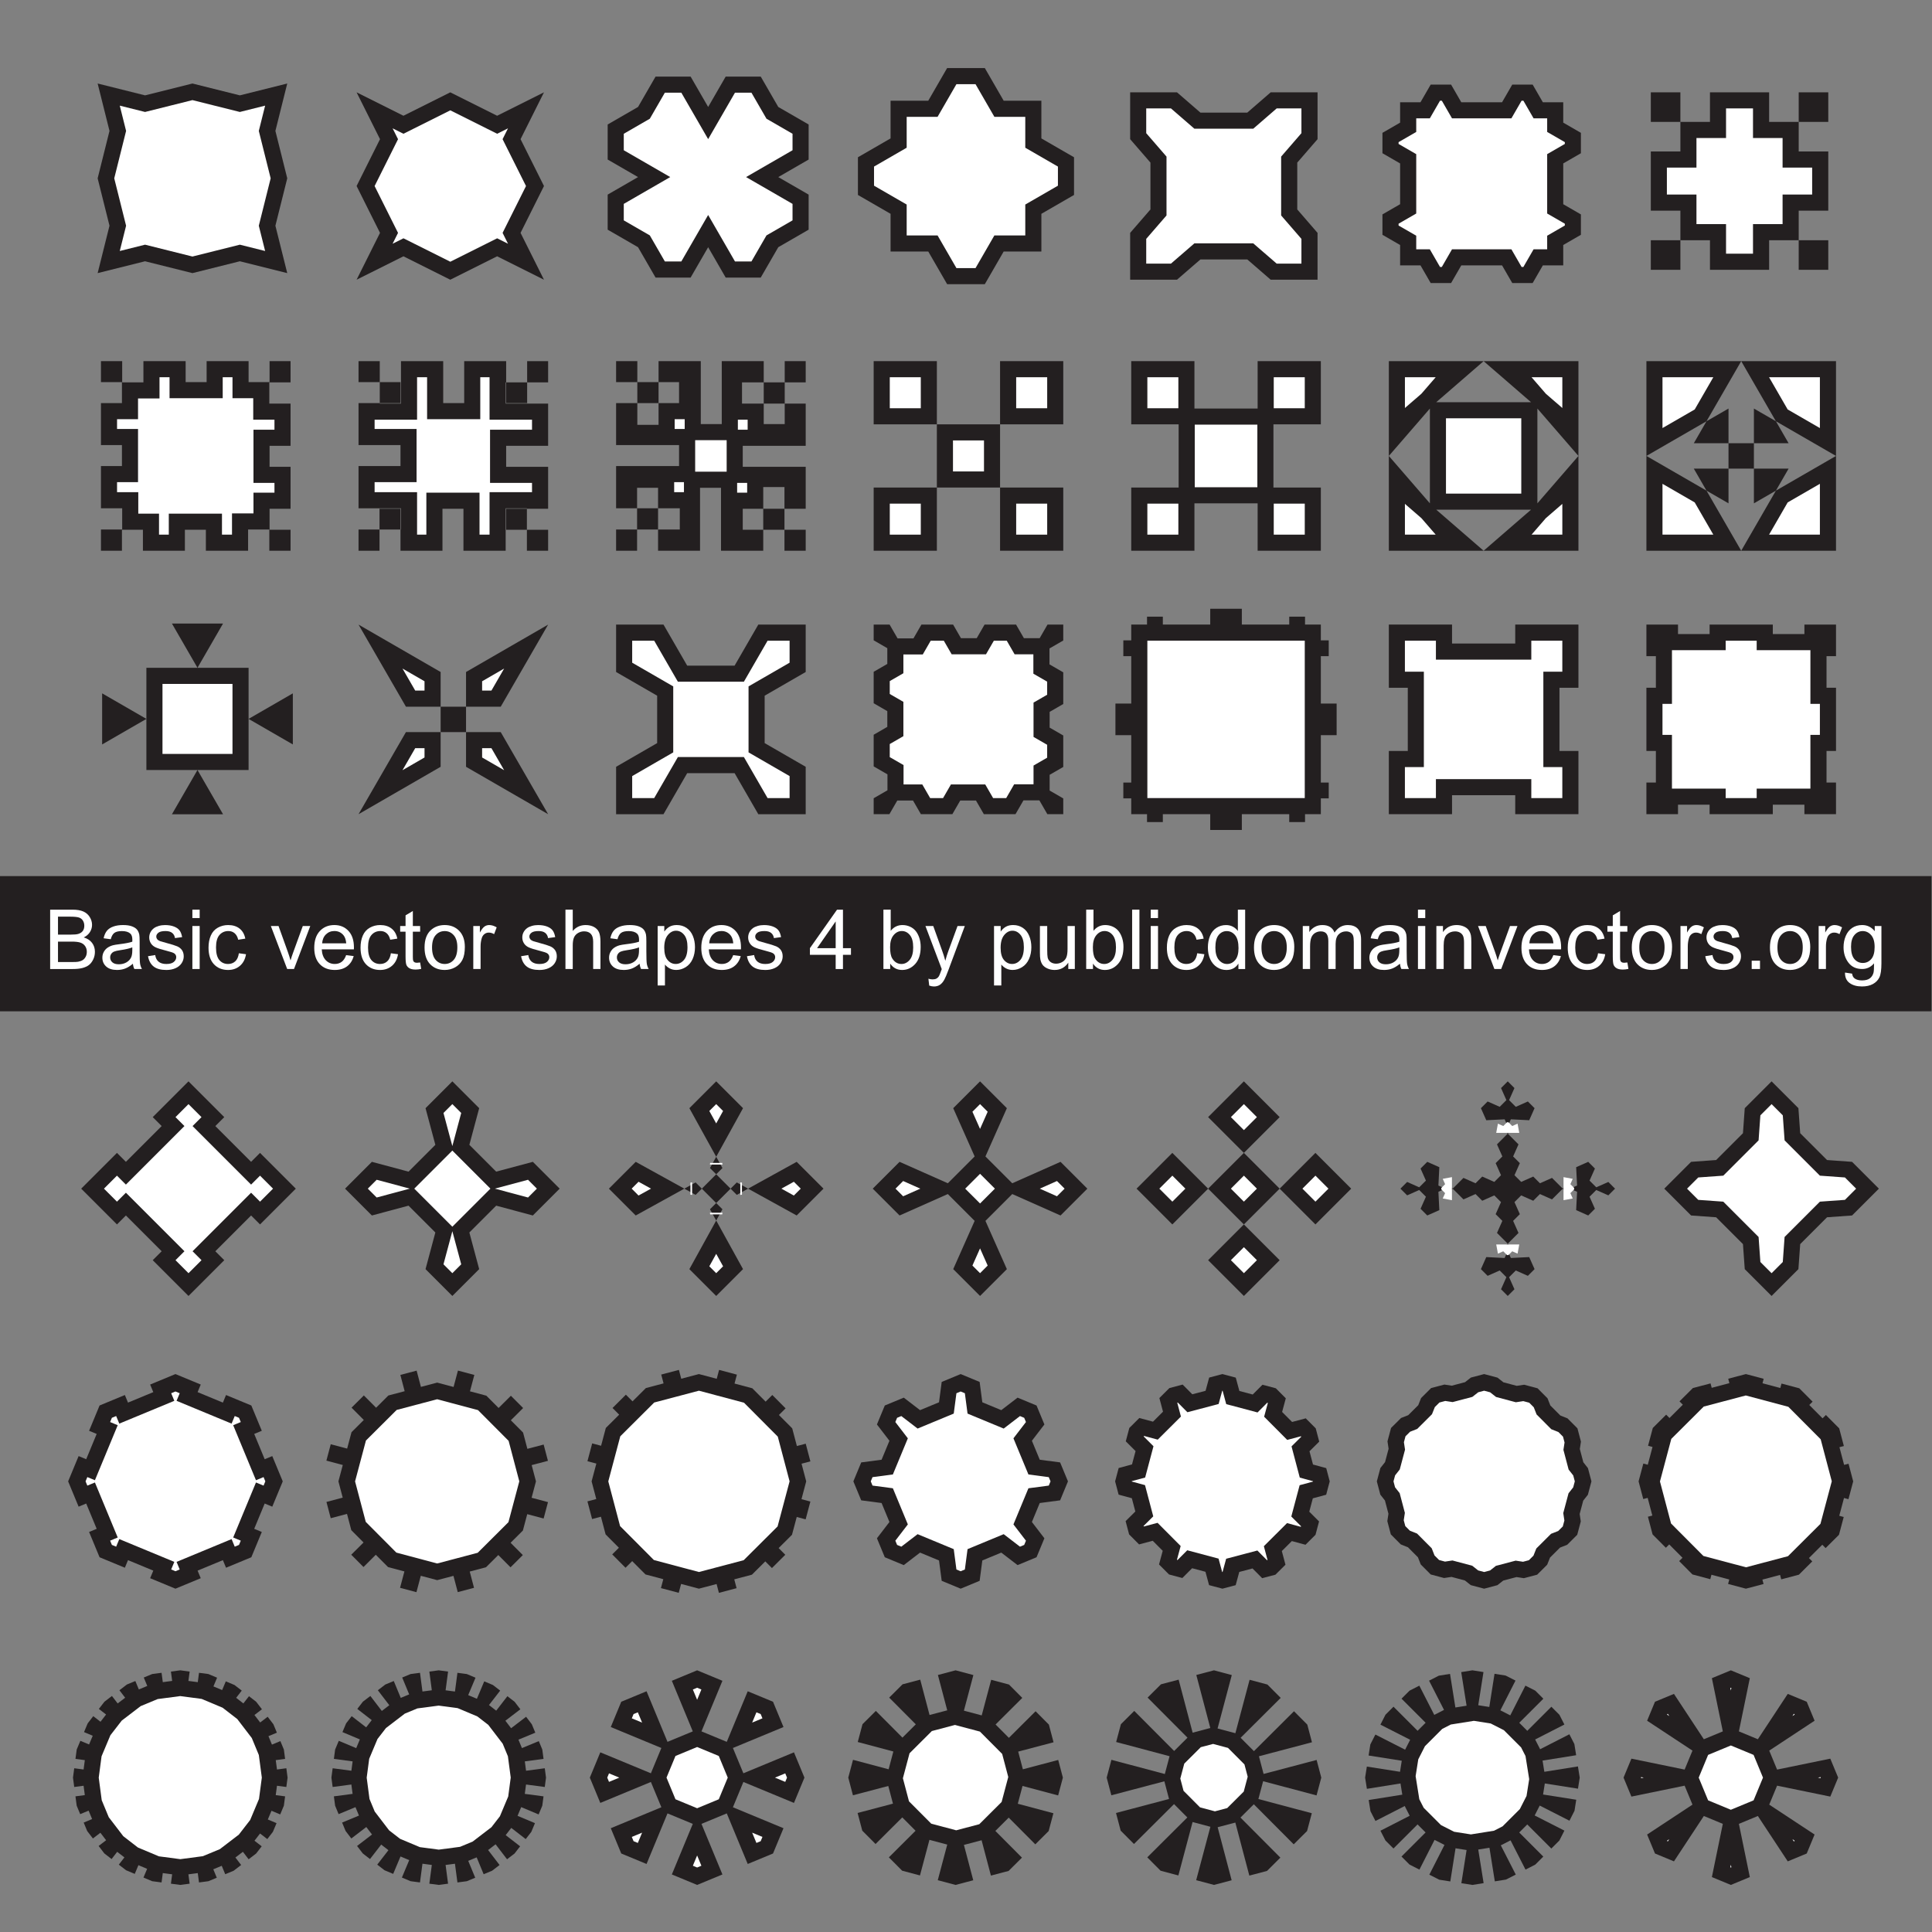 <?xml version="1.0" encoding="UTF-8"?>
<svg version="1.1" viewBox="0 0 800 800" xmlns="http://www.w3.org/2000/svg">
<rect x="0" y="0" width="800" height="800" fill="#808080" stroke="none"/>
<defs>
<clipPath id="a">
<path d="m0 600h600v-600h-600z"/>
</clipPath>
</defs>
<g transform="matrix(1.333 0 0 -1.333 0 800)">
<path d="m0 286h600v42h-600z" fill="#231f20"/>
<g transform="translate(89.23 515.31)">
<path d="m0 0-14.724 3.681-14.724-3.681-14.724 3.681-14.724-3.681 3.681 14.724-3.681 14.724 3.681 14.724-3.681 14.725 14.724-3.682 14.724 3.682 14.724-3.682 14.724 3.682-3.681-14.725 3.681-14.724-3.681-14.724z" fill="#231f20"/>
</g>
<g clip-path="url(#a)">
<g transform="translate(45.057 565.37)">
<path d="m0 0-7.852 1.963c0.822-3.287 1.963-7.852 1.963-7.852s-3.17-12.681-3.681-14.724c0.511-2.042 3.681-14.724 3.681-14.724l-1.963-7.852 7.852 1.963s12.682-3.17 14.724-3.681c2.043 0.511 14.724 3.681 14.724 3.681s4.565-1.141 7.852-1.963c-0.821 3.288-1.963 7.852-1.963 7.852s3.171 12.682 3.682 14.724c-0.511 2.043-3.682 14.724-3.682 14.724s1.142 4.565 1.963 7.852c-3.287-0.822-7.852-1.963-7.852-1.963s-12.681 3.171-14.724 3.682c-2.042-0.511-14.724-3.682-14.724-3.682" fill="#fff"/>
</g>
<g transform="translate(168.98 513.26)">
<path d="m0 0-14.553 7.276-14.554-7.276-14.551 7.276-14.553-7.276 7.275 14.552-7.275 14.553 7.275 14.553-7.275 14.553 14.553-7.277 14.551 7.277 14.554-7.277 14.553 7.277-7.276-14.553 7.276-14.553-7.276-14.552z" fill="#231f20"/>
</g>
<g transform="translate(125.33 558.6)">
<path d="m0 0-3.374 1.687c0.082-0.164 1.687-3.373 1.687-3.373s-5.675-11.35-7.276-14.553c1.601-3.203 7.276-14.553 7.276-14.553s-1.605-3.208-1.687-3.372l3.374 1.687s11.349-5.675 14.552-7.276c3.203 1.601 14.553 7.276 14.553 7.276s3.209-1.605 3.374-1.687c-0.083 0.164-1.687 3.374-1.687 3.374s5.674 11.348 7.276 14.551c-1.602 3.204-7.276 14.554-7.276 14.554s1.604 3.208 1.685 3.372c-0.163-0.083-3.372-1.687-3.372-1.687s-11.35 5.675-14.553 7.277c-3.203-1.602-14.552-7.277-14.552-7.277" fill="#fff"/>
</g>
<g transform="translate(241.76 523.36)">
<path d="m0 0-5.445-9.432h-10.891l-5.445 9.432-5.445-9.432h-10.892l-5.444 9.432-9.432 5.445v10.891l9.432 5.445-9.432 5.446v10.891l9.432 5.445 5.444 9.432h10.892l5.445-9.432 5.445 9.432h10.891l5.445-9.432 9.432-5.445v-10.891l-9.432-5.446 9.432-5.445v-10.891z" fill="#231f20"/>
</g>
<g transform="translate(228.31 571.36)">
<path d="m0 0c-1.559-2.701-8.332-14.432-8.332-14.432s-6.773 11.731-8.332 14.432h-5.118c-1.559-2.701-4.671-8.092-4.671-8.092s-5.391-3.113-8.092-4.672v-5.117c2.701-1.559 14.432-8.332 14.432-8.332s-11.731-6.773-14.432-8.332v-5.118c2.701-1.559 8.092-4.671 8.092-4.671s3.112-5.392 4.671-8.092h5.118c1.559 2.7 8.332 14.431 8.332 14.431s6.773-11.731 8.332-14.431h5.118c1.559 2.7 4.671 8.092 4.671 8.092s5.391 3.112 8.092 4.671v5.118c-2.701 1.559-14.432 8.332-14.432 8.332s11.731 6.773 14.432 8.332v5.117c-2.701 1.559-8.092 4.672-8.092 4.672s-3.113 5.391-4.672 8.092z" fill="#fff"/>
</g>
<g transform="translate(323.49 522.02)">
<path d="m0 0h-11.712l-5.855-10.142h-11.71l-5.857 10.142h-11.71v11.711l-10.142 5.856v11.711l10.142 5.855v11.711h11.71l5.857 10.143h11.71l5.855-10.143h11.711l1e-3 -11.711 10.142-5.855v-11.711l-10.142-5.856z" fill="#231f20"/>
</g>
<g transform="translate(297.1 574)">
<path d="m0 0c-1.639-2.839-5.856-10.143-5.856-10.143h-9.597v-9.597s-7.303-4.216-10.142-5.856v-5.937c2.839-1.639 10.142-5.856 10.142-5.856v-9.598h9.597s4.217-7.303 5.856-10.142h5.937c1.638 2.839 5.855 10.142 5.855 10.142h9.599v9.598s7.302 4.217 10.141 5.856v5.937c-2.839 1.64-10.141 5.856-10.141 5.856s0 6.313-1e-3 9.597h-9.598s-4.217 7.304-5.855 10.143z" fill="#fff"/>
</g>
<g transform="translate(409.28 513.26)">
<path d="m0 0h-14.555l-7.276 6.302h-14.553l-7.276-6.302h-14.553v14.553l6.303 7.276v14.553l-6.303 7.276v14.553h14.553l7.276-6.302h14.553l7.276 6.302h14.555v-14.553l-6.303-7.276 1e-3 -14.553 6.302-7.276z" fill="#231f20"/>
</g>
<g transform="translate(396.58 566.47)">
<path d="m0 0c-1.832-1.587-7.276-6.302-7.276-6.302h-18.282s-5.444 4.715-7.276 6.302h-7.688v-7.689c1.586-1.832 6.302-7.276 6.302-7.276v-18.281s-4.716-5.444-6.302-7.276v-7.689h7.688c1.833 1.587 7.276 6.302 7.276 6.302h18.282s5.443-4.715 7.276-6.302h7.69v7.689c-1.587 1.833-6.301 7.276-6.301 7.276l-1e-3 18.281s4.715 5.444 6.302 7.276v7.689z" fill="#fff"/>
</g>
<g transform="translate(485.6 517.71)">
<path d="m0 0h-6.334l-3.168-5.486h-6.334l-3.168 5.486h-12.669l-3.167-5.486h-6.335l-3.167 5.486h-6.335v6.334l-5.486 3.168v6.334l5.486 3.168v12.669l-5.486 3.168v6.334l5.486 3.168v6.334h6.335l3.167 5.486h6.335l3.167-5.486h12.669l3.168 5.486h6.334l3.168-5.486h6.334v-6.334l5.486-3.168v-6.334l-5.486-3.168v-12.669l5.486-3.168v-6.334l-5.486-3.168z" fill="#231f20"/>
</g>
<g transform="translate(472.66 568.87)">
<path d="m0 0c-0.855-1.481-3.168-5.486-3.168-5.486h-18.442s-2.313 4.005-3.167 5.486h-0.562c-0.854-1.481-3.167-5.486-3.167-5.486h-4.222v-4.221s-4.004-2.312-5.486-3.167v-0.561c1.482-0.856 5.486-3.168 5.486-3.168v-18.442s-4.004-2.313-5.486-3.168v-0.561c1.482-0.856 5.486-3.168 5.486-3.168v-4.221h4.222s2.313-4.005 3.167-5.486h0.562c0.854 1.481 3.167 5.486 3.167 5.486h18.442s2.313-4.004 3.168-5.486h0.561c0.855 1.482 3.168 5.486 3.168 5.486h4.22v4.221s4.005 2.312 5.487 3.168v0.561c-1.482 0.855-5.487 3.168-5.487 3.168v18.442s4.005 2.312 5.487 3.168v0.561c-1.482 0.855-5.487 3.167-5.487 3.167v4.221h-4.22s-2.313 4.005-3.168 5.486z" fill="#fff"/>
</g>
<g transform="translate(567.93 516.34)">
<path d="m0 0h-9.188v9.188h-9.188v-9.188h-18.376v9.188h-9.188v-9.188h-9.188v9.188h9.188v9.188h-9.188v18.376h9.188v9.189h-9.188v9.188h9.187l1e-3 -9.188h9.188v9.188h18.376v-9.188h9.188v9.188h9.188v-9.188h-9.187v-9.189l9.187 1e-3v-18.377h-9.187v-9.188h9.187z" fill="#231f20"/>
</g>
<g transform="translate(536.17 566.47)">
<path d="m0 0v-9.188h-9.189v-9.189h-9.187v-8.376h9.187v-9.188h9.189v-9.188h8.376v9.188h9.189v9.188h9.187v8.377c-2.076-1e-3 -9.187-1e-3 -9.187-1e-3v9.189h-9.189v9.188z" fill="#fff"/>
</g>
<g transform="translate(90.257 429.07)">
<path d="m0 0h-6.596v6.595h-6.594v-6.595h-13.115v6.519h-6.518v-6.519h-13.037v6.519h-6.518v-6.519h-6.518v6.595h6.595v6.595h-6.595v13.114h6.518v6.518h-6.518v13.037h6.518v6.519h-6.518v6.518h6.595v-6.595h6.595v6.595h13.114v-6.518h6.518v6.518h13.037v-6.518h6.518v6.518h6.519v-6.595h-6.596v-6.595h6.596v-13.114h-6.519v-6.518h6.519v-13.037h-6.519v-6.518h6.519z" fill="#231f20"/>
</g>
<g transform="translate(69.183 482.97)">
<path d="m0 0v-6.518h-16.518v6.518h-3.114v-6.595h-6.672v-6.442h-6.518v-3.037h6.518v-16.518h-6.518v-3.114h6.595v-6.671h6.441v-6.519h3.037v6.519h16.519v-6.519h3.114v6.595h6.671v6.442h6.519v3.037h-6.519v16.518h6.519v3.114h-6.595v6.672h-6.442v6.518z" fill="#fff"/>
</g>
<g transform="translate(170.27 429.07)">
<path d="m0 0h-6.596v13.19h-6.595v-13.19h-13.114v13.037h-6.518v-13.037h-13.037v13.037h-6.518v-13.037h-6.518v6.595h13.189v6.595h-13.189v13.114h13.036v6.518h-13.036v13.037h13.036v6.519h-13.036v6.518h6.595v-13.19h6.594v13.19h13.115v-13.037h6.518v13.037h13.037v-13.037h6.518v13.037h6.518v-6.595h-13.19v-6.595h13.19v-6.596l1e-3 -6.518h-13.037v-6.518h13.037v-13.037h-13.037v-6.518h13.037z" fill="#231f20"/>
</g>
<g transform="translate(149.19 482.97)">
<path d="m0 0v-13.037h-16.518v13.037h-3.114v-13.19h-13.19v-2.884h13.036v-16.518h-13.036v-3.114h13.19v-13.19h2.884v13.037h16.518v-13.037h3.114v13.19h13.19v2.884h-13.037v16.518h13.037v3.114h-13.19v13.19z" fill="#fff"/>
</g>
<g transform="translate(250.28 429.07)">
<path d="m0 0h-6.596v19.785h-6.594v-19.785h-13.115v19.555h-6.518v-19.555h-13.037v19.555h-6.518v-19.555h-6.518v6.595h19.785v6.595h-19.785v13.114h19.555v6.518h-19.555v13.037h19.555v6.519h-19.555v6.518h6.595v-19.786h6.594v19.786h13.115v-19.555h6.518v19.555h13.037v-19.555h6.518v19.555h6.519v-6.595h-19.786v-6.595h19.786v-13.114h-19.556v-6.518h19.556v-13.037h-19.556v-6.518h19.556z" fill="#231f20"/>
</g>
<path d="m228.98 447.11h3.114v3.037h-3.114zm-19.556 0.153h3.037v3.114h-3.037zm6.519 6.365h9.786v9.786h-9.786zm13.267 13.037h3.037v3.114h-3.037zm-19.632 0.23h3.114v3.037h-3.114z" fill="#fff"/>
<g transform="translate(330.29 429.07)">
<path d="m0 0h-19.632v19.632h-19.632v-19.632h-19.631v19.632h19.631v19.632h-19.631v19.632h19.631v-19.632h19.632v19.632h19.632v-19.632h-19.632v-19.632h19.632z" fill="#231f20"/>
</g>
<path d="m276.4 434.07h9.632v9.632h-9.632zm39.263 0h9.632v9.632h-9.632zm-19.632 19.632h9.632v9.632h-9.632zm-19.631 19.632h9.632v9.632h-9.632zm39.263 0h9.632v9.632h-9.632z" fill="#fff"/>
<g transform="translate(410.3 429.07)">
<path d="m0 0h-19.633v14.724h-19.632v-14.724h-19.631v19.632h14.723v19.632h-14.723v19.632h19.631v-14.724h19.632v14.724h19.633v-19.632h-14.725v-19.632h14.725z" fill="#231f20"/>
</g>
<path d="m356.41 434.07h9.632v9.632h-9.632zm39.264 0h9.633v9.632h-9.633zm-24.54 14.724h19.448v19.448h-19.448zm-14.724 24.54h9.632v9.632h-9.632zm39.264 0h9.633v9.632h-9.633z" fill="#fff"/>
<g transform="translate(490.32 429.07)">
<path d="m0 0h-29.448l14.723 12.751h-29.447l14.724-12.751h-29.449v29.448l12.752-14.724v29.448l-12.752-14.724v29.448h29.449l-14.724-12.751h29.447l-14.723 12.751h29.448v-29.448l-12.751 14.724v-29.448l12.751 14.724z" fill="#231f20"/>
</g>
<g transform="translate(436.42 434.07)">
<path d="m0 0h9.56c-2.053 2.37-3.424 3.953-4.435 5.12-1.166 1.01-2.753 2.384-5.125 4.438zm43.776 5.124c-1.009-1.166-2.383-2.752-4.437-5.124h9.558v9.558c-2.371-2.052-3.953-3.423-5.121-4.434m-31.024 7.627h23.394v23.394h-23.394zm-12.752 36.145v-9.558c2.372 2.054 3.959 3.429 5.125 4.438 1.012 1.168 2.382 2.75 4.435 5.12zm39.339 0c2.054-2.371 3.428-3.958 4.436-5.123 1.168-1.012 2.751-2.383 5.122-4.435v9.558z" fill="#fff"/>
</g>
<g transform="translate(570.33 429.07)">
<path d="m0 0h-29.448l14.724 25.503h-29.448l14.724-25.503h-29.448v29.448l25.503-14.724v29.448l-25.503-14.724v29.448h29.448l-14.724-25.502h29.447l-14.723 25.502h29.448v-29.448l-25.503 14.724v-29.448l25.503 14.724z" fill="#231f20"/>
</g>
<g transform="translate(516.43 434.07)">
<path d="m0 0h15.788c-2.777 4.811-5.105 8.842-5.778 10.009-1.167 0.674-5.198 3.001-10.01 5.779zm38.888 10.01c-0.673-1.167-3.001-5.198-5.78-10.01h15.788v15.788c-4.81-2.778-8.841-5.105-10.008-5.778m-38.888 38.886v-15.788c4.812 2.778 8.843 5.105 10.01 5.779 0.674 1.167 3.001 5.198 5.778 10.009zm33.108 0c2.778-4.811 5.105-8.842 5.779-10.009 1.167-0.674 5.198-3.001 10.009-5.779v15.788z" fill="#fff"/>
</g>
<g transform="translate(77.219 360.96)">
<path d="m0 0h-15.873l7.937-13.746h-15.873l7.936 13.746h-15.872v15.874l-13.747-7.937v15.873l13.747-7.936v15.872h15.872l-7.936 13.746h15.873l-7.937-13.746h15.873v-15.873l13.747 7.937v-15.873l-13.747 7.936z" fill="#231f20"/>
</g>
<g transform="translate(50.474 387.7)">
<path d="m0 0v-21.746h21.745v21.746z" fill="#fff"/>
</g>
<g transform="translate(170.27 347.23)">
<path d="m0 0-14.724 25.503h-29.448l-14.724-25.503 25.502 14.724v29.448l-25.502 14.724 14.724-25.502h29.448l14.724 25.502-25.503-14.724v-29.448z" fill="#231f20"/>
</g>
<g transform="translate(128.98 367.74)">
<path d="m0 0c-0.699-1.21-2.116-3.665-3.951-6.842 3.177 1.834 5.633 3.251 6.843 3.95v2.892zm20.783 0v-2.892c1.21-0.699 3.666-2.116 6.843-3.951-1.835 3.177-3.252 5.633-3.951 6.843zm-20.783 17.891h2.892v2.892c-1.21 0.698-3.666 2.116-6.842 3.95 1.834-3.176 3.251-5.632 3.95-6.842m20.783 2.892v-2.892h2.892c0.699 1.21 2.116 3.666 3.95 6.842-3.177-1.834-5.632-3.252-6.842-3.95" fill="#fff"/>
</g>
<g transform="translate(250.28 347.23)">
<path d="m0 0h-14.724l-7.362 12.751h-14.725l-7.361-12.751h-14.724v14.724l12.751 7.362v14.724l-12.751 7.362v14.724h14.724l7.361-12.751h14.725l7.362 12.751h14.724v-14.724l-12.751-7.362v-14.724l12.751-7.362z" fill="#231f20"/>
</g>
<g transform="translate(238.44 401.13)">
<path d="m0 0c-1.866-3.231-7.362-12.751-7.362-12.751h-20.498s-5.496 9.52-7.362 12.751h-6.837v-6.837c3.231-1.866 12.751-7.363 12.751-7.363v-20.497s-9.52-5.496-12.751-7.362v-6.837h6.837c1.866 3.231 7.362 12.751 7.362 12.751h20.498s5.496-9.52 7.362-12.751h6.837v6.837c-3.231 1.866-12.751 7.362-12.751 7.362v20.497s9.52 5.497 12.751 7.363v6.837z" fill="#fff"/>
</g>
<g transform="translate(330.29 347.24)">
<path d="m0 0h-4.946l-2.473 4.283h-4.947l-2.473-4.283h-9.835l-2.444 4.233h-4.889l-2.445-4.233h-9.777l-2.444 4.233h-4.89l-2.444-4.233h-4.888v4.946l4.283 2.473v4.947l-4.283 2.473v9.835l4.233 2.445v4.888l-4.233 2.445v9.777l4.233 2.445v4.889l-4.233 2.444v4.889h4.945l2.474-4.284h4.946l2.473 4.284h9.835l2.445-4.234h4.889l2.445 4.234h9.777l2.444-4.234h4.889l2.444 4.234h4.889v-4.946l-4.283-2.473v-4.947l4.283-2.473v-9.835l-4.233-2.445v-4.889l4.233-2.444v-9.778l-4.233-2.444v-4.889l4.233-2.444z" fill="#231f20"/>
</g>
<g transform="translate(308.73 401.13)">
<path d="m0 0c-0.484-0.838-2.444-4.234-2.444-4.234h-10.663s-1.961 3.396-2.445 4.234h-4.061c-0.501-0.867-2.474-4.284-2.474-4.284h-6.018v-5.825s-3.396-1.96-4.234-2.444v-4.005c0.838-0.484 4.234-2.444 4.234-2.444v-10.662s-3.396-1.96-4.234-2.444v-4.062c0.867-0.501 4.283-2.474 4.283-2.474v-6.019h5.826s1.96-3.395 2.444-4.233h4.005c0.484 0.838 2.444 4.233 2.444 4.233h10.662s1.96-3.395 2.445-4.233h4.061c0.5 0.867 2.473 4.283 2.473 4.283h6.019v5.825s3.396 1.96 4.234 2.445v4.005c-0.838 0.483-4.234 2.443-4.234 2.443v10.663s3.396 1.96 4.234 2.444v4.062c-0.868 0.501-4.284 2.473-4.284 2.473v6.019h-5.825s-1.96 3.396-2.444 4.234z" fill="#fff"/>
</g>
<g transform="translate(410.3 347.24)">
<path d="m0 0h-4.908v-2.454h-4.908v2.454h-14.724v-4.908h-9.817v4.908h-14.724v-2.454h-4.908v2.454h-4.907v4.908h-2.455v4.908h2.455v14.724h-4.91v9.816h4.91v14.724h-2.455v4.908h2.455v4.908h4.907v2.454h4.908v-2.454h14.724v4.908h9.817v-4.908h14.724v2.454h4.908v-2.454h4.908v-4.908h2.453v-4.908h-2.453v-14.724h4.908v-9.816h-4.908v-14.724h2.453v-4.908h-2.453z" fill="#231f20"/>
</g>
<path d="m356.41 352.24h48.896v48.896h-48.896z" fill="#fff"/>
<g transform="translate(490.32 347.24)">
<path d="m0 0h-19.632v5.89h-19.632v-5.89h-19.633v19.632h5.89v19.632h-5.89v19.632h19.633v-5.89h19.632v5.89h19.632v-19.632h-5.89v-19.632h5.89z" fill="#231f20"/>
</g>
<g transform="translate(475.68 401.13)">
<path d="m0 0v-5.89h-29.632v5.89h-9.633v-9.632h5.89v-29.632h-5.89v-9.632h9.633v5.89h29.632v-5.89h9.632v9.632h-5.89v29.632h5.89v9.632z" fill="#fff"/>
</g>
<g transform="translate(570.33 347.24)">
<path d="m0 0h-9.816v2.945h-9.817v-2.945h-19.632v2.945l-9.816-1e-3v-2.944h-9.815v9.816h2.945l-1e-3 9.816h-2.944v19.632h2.945l-1e-3 9.816h-2.944v9.816h9.815v-2.945h9.816v2.945h19.632v-2.945h9.817v2.945h9.816v-9.816h-2.945v-9.816h2.945v-19.632h-2.945v-9.816h2.945z" fill="#231f20"/>
</g>
<g transform="translate(536.06 401.13)">
<path d="m0 0v-2.945h-16.687c0-0.876 2e-3 -16.687 2e-3 -16.687h-2.947v-9.632h2.944s1e-3 -15.811 1e-3 -16.688c0.877 0 16.687 1e-3 16.687 1e-3v-2.945h9.632v2.945h16.687v16.687h2.946v9.632h-2.946v16.687h-16.687v2.945z" fill="#fff"/>
</g>
<g transform="translate(87.834 139.98)">
<path d="m0 0-3.254-7.856-2.357 0.975-3.255-7.856 2.357-0.977-3.254-7.856-7.857-3.254-0.976 2.356-7.857-3.254 0.976-2.357-7.856-3.254-7.857 3.254 0.977 2.357-7.857 3.254-0.976-2.356-7.857 3.254-3.254 7.856 2.357 0.977-3.255 7.856-2.357-0.975-3.254 7.856 3.254 7.856 2.357-0.975 3.255 7.856-2.357 0.977 3.254 7.856 7.857 3.254 0.976-2.356 7.857 3.254-0.977 2.357 7.857 3.254 7.856-3.254-0.976-2.357 7.857-3.254 0.976 2.356 7.857-3.254 3.254-7.856-2.357-0.977 3.255-7.856 2.357 0.975z" fill="#231f20"/>
</g>
<g transform="translate(53.176 167.36)">
<path d="m0 0c0.488-1.179 0.976-2.357 0.976-2.357l-17.094-7.081s-0.488 1.179-0.976 2.357c-0.642-0.266-0.837-0.347-1.325-0.549-0.202-0.487-0.283-0.683-0.548-1.324 1.177-0.487 2.357-0.977 2.357-0.977l-7.081-17.092s-1.179 0.487-2.357 0.975c-0.266-0.642-0.347-0.837-0.549-1.325 0.202-0.488 0.283-0.683 0.549-1.325 1.178 0.488 2.357 0.975 2.357 0.975l7.081-17.092s-1.18-0.49-2.357-0.977c0.265-0.642 0.346-0.837 0.548-1.324 0.488-0.202 0.683-0.283 1.325-0.549l0.976 2.356 17.094-7.08s-0.488-1.178-0.976-2.357c0.642-0.266 0.836-0.346 1.324-0.548 0.488 0.202 0.683 0.282 1.324 0.548-0.487 1.179-0.976 2.357-0.976 2.357l17.094 7.08s0.489-1.178 0.977-2.356c0.642 0.266 0.836 0.347 1.324 0.549 0.203 0.487 0.283 0.682 0.549 1.324-1.178 0.487-2.357 0.977-2.357 0.977l7.08 17.092s1.18-0.487 2.357-0.975c0.266 0.642 0.347 0.837 0.549 1.325-0.202 0.488-0.283 0.683-0.549 1.325-1.177-0.488-2.357-0.975-2.357-0.975l-7.08 17.092s1.179 0.49 2.357 0.977c-0.266 0.641-0.346 0.837-0.549 1.324-0.488 0.202-0.682 0.283-1.324 0.549-0.488-1.178-0.977-2.357-0.977-2.357l-17.094 7.081s0.489 1.178 0.976 2.357c-0.641 0.266-0.836 0.346-1.324 0.548-0.488-0.202-0.682-0.282-1.324-0.548" fill="#fff"/>
</g>
<g transform="translate(91.889 230.91)">
<path d="m0 0-11.111-11.111-2.778 2.778-11.11-11.111 2.777-2.778-11.111-11.111-11.111 11.111 2.777 2.778-11.11 11.111-2.778-2.778-11.111 11.111 11.111 11.111 2.778-2.778 11.11 11.111-2.777 2.778 11.111 11.111 11.111-11.111-2.777-2.778 11.11-11.111 2.778 2.778z" fill="#231f20"/>
</g>
<g transform="translate(54.516 253.13)">
<path d="m0 0 2.777-2.777-18.181-18.183s-1.843 1.843-2.779 2.778c-1.752-1.753-2.286-2.287-4.039-4.04 1.753-1.753 2.287-2.287 4.039-4.04l2.779 2.779 18.181-18.183s-1.841-1.842-2.777-2.777l4.04-4.04 4.04 4.04c-0.936 0.935-2.777 2.777-2.777 2.777l18.181 18.183s1.843-1.843 2.778-2.779l4.04 4.04-4.04 4.04-2.778-2.778-18.181 18.183 2.777 2.777-4.04 4.04-4.04-4.04" fill="#fff"/>
</g>
<g transform="translate(250.44 139.98)">
<path d="m0 0-1.472-5.53 2.765-0.737-1.472-5.53-2.765 0.735-1.473-5.53-4.148-4.131 2.066-2.074-4.148-4.132-2.066 2.075-4.148-4.131-5.491-1.45 0.725-2.745-5.491-1.449-0.724 2.745-5.491-1.449-5.531 1.472-0.736-2.765-5.53 1.472 0.736 2.765-5.531 1.472-4.131 4.148-2.074-2.065-4.131 4.148 2.074 2.066-4.131 4.148-1.45 5.491-2.745-0.725-1.449 5.491 2.745 0.725-1.449 5.49 1.472 5.53-2.765 0.737 1.472 5.53 2.765-0.736 1.473 5.531 4.148 4.131-2.066 2.074 4.149 4.132 2.065-2.075 4.148 4.131 5.491 1.45-0.724 2.745 5.49 1.449 0.724-2.745 5.491 1.449 5.531-1.472 0.736 2.765 5.53-1.472-0.736-2.765 5.531-1.472 4.131-4.148 2.074 2.065 4.131-4.148-2.074-2.066 4.131-4.148 1.45-5.491 2.745 0.725 1.449-5.491-2.745-0.725z" fill="#231f20"/>
</g>
<g transform="translate(203.22 164.48)">
<path d="m0 0c-1.131-1.126-9.403-9.365-10.536-10.493-0.405-1.524-1.265-4.752-1.311-4.926 0 0-2.015-7.568-2.417-9.081 0.397-1.506 2.387-9.043 2.387-9.043 0.04-0.154 0.88-3.333 1.279-4.847 1.126-1.13 9.365-9.404 10.493-10.537 1.523-0.405 9.058-2.41 9.058-2.41v-1e-3c0.173-0.046 3.436-0.914 4.948-1.316 1.506 0.397 12.377 3.266 13.891 3.666 1.131 1.126 9.403 9.365 10.536 10.493 0.405 1.523 1.265 4.752 1.311 4.926 0 0 2.015 7.568 2.417 9.081-0.397 1.506-2.386 9.043-2.386 9.043-0.041 0.154-0.88 3.333-1.28 4.846-1.126 1.131-9.365 9.405-10.492 10.538-1.524 0.405-9.059 2.41-9.059 2.41v1e-3c-0.172 0.046-3.436 0.914-4.948 1.316-1.506-0.397-12.377-3.266-13.891-3.666" fill="#fff"/>
</g>
<g transform="translate(166.49 139.98)">
<path d="m0 0-1.355-5.091 5.091-1.355-1.355-5.09-5.091 1.354-1.354-5.09-3.819-3.802 3.802-3.819-3.818-3.802-3.802 3.818-3.819-3.803-5.053-1.334 1.334-5.052-5.054-1.334-1.334 5.052-5.054-1.334-5.09 1.355-1.355-5.09-5.091 1.354 1.355 5.091-5.091 1.356-3.802 3.818-3.819-3.803-3.802 3.819 3.818 3.803-3.802 3.818-1.334 5.053-5.054-1.334-1.334 5.054 5.054 1.334-1.334 5.054 1.355 5.09-5.091 1.355 1.355 5.091 5.091-1.354 1.355 5.089 3.818 3.802-3.803 3.82 3.819 3.802 3.802-3.818 3.819 3.802 5.054 1.334-1.334 5.053 5.053 1.334 1.334-5.053 5.054 1.334 5.09-1.355 1.356 5.091 5.09-1.356-1.355-5.09 5.091-1.355 3.802-3.818 3.818 3.802 3.804-3.819-3.819-3.802 3.803-3.818 1.333-5.054 5.054 1.334 1.334-5.054-5.054-1.334z" fill="#231f20"/>
</g>
<g transform="translate(131.81 164.44)">
<path d="m0 0s-7.155-1.889-8.589-2.267c-1.073-1.068-3.102-3.088-3.142-3.128l1e-3 -1e-3s-5.331-5.307-6.405-6.377c-0.385-1.444-1.07-4.019-1.077-4.045l1e-3 -1e-3s-1.918-7.206-2.3-8.641c0.377-1.428 2.271-8.606 2.271-8.606s0.67-2.539 1.049-3.973c1.068-1.073 8.437-8.473 9.506-9.547 1.444-0.384 8.619-2.295 8.619-2.295 0.026-7e-3 2.633-0.7 4.068-1.082 1.428 0.377 8.606 2.272 8.606 2.272 0.019 5e-3 2.54 0.67 3.975 1.048 1.072 1.069 8.471 8.437 9.545 9.507 0.385 1.444 2.293 8.617 2.293 8.617s0.703 2.635 1.084 4.07c-0.377 1.428-2.942 11.146-3.32 12.581-1.069 1.072-3.089 3.101-3.129 3.141 0 0-5.307 5.329-6.378 6.405-1.443 0.383-8.617 2.293-8.617 2.293-0.026 8e-3 -2.635 0.701-4.07 1.083-1.428-0.377-3.972-1.048-3.991-1.054" fill="#fff"/>
</g>
<g transform="translate(173.85 230.91)">
<path d="m0 0-8.333-8.333-11.384 3.05-8.333-8.333 3.05-11.384-8.333-8.333-8.333 8.333 3.05 11.384-8.333 8.333-11.384-3.05-8.333 8.333 8.333 8.333 11.384-3.05 8.333 8.333-3.05 11.384 8.333 8.333 8.333-8.333-3.05-11.384 8.333-8.333 11.384 3.05z" fill="#231f20"/>
</g>
<g transform="translate(137.76 207.41)">
<path d="m0 0c1.02-1.02 1.41-1.409 2.756-2.756 1.347 1.347 1.737 1.736 2.757 2.756-0.852 3.18-2.54 9.481-2.757 10.288-0.216-0.807-1.904-7.108-2.756-10.288m-23.505 23.506c1.346-1.347 1.736-1.736 2.756-2.756 3.179 0.852 9.48 2.539 10.288 2.756-0.808 0.217-7.109 1.904-10.288 2.756-1.02-1.02-1.41-1.409-2.756-2.756m39.479 0c0.807-0.217 7.109-1.904 10.288-2.756 1.02 1.02 1.41 1.409 2.756 2.756-1.346 1.347-1.736 1.736-2.756 2.756-3.179-0.852-9.481-2.539-10.288-2.756m-25.046 0c0.43-0.431 11.398-11.399 11.828-11.828 0.431 0.429 11.398 11.397 11.829 11.828-0.431 0.431-11.398 11.398-11.829 11.828-0.43-0.43-11.398-11.397-11.828-11.828m9.072 23.506c0.852-3.18 2.54-9.482 2.756-10.289 0.217 0.807 1.905 7.109 2.757 10.289-1.02 1.019-1.41 1.409-2.757 2.756-1.346-1.347-1.736-1.737-2.756-2.756" fill="#fff"/>
</g>
<g transform="translate(255.81 230.91)">
<path d="m0 0-8.333-8.333-18.601 10.267-8.333-8.333 10.267-18.601-8.333-8.333-8.333 8.333 10.267 18.601-8.333 8.333-18.601-10.267-8.333 8.333 8.333 8.333 18.601-10.267 8.333 8.333-10.267 18.601 8.333 8.333 8.333-8.333-10.267-18.601 8.333-8.333 18.601 10.267z" fill="#231f20"/>
</g>
<g transform="translate(220.34 206.79)">
<path d="m0 0 2.138-2.138c1.045 1.044 1.209 1.209 2.138 2.138-0.729 1.321-1.071 1.942-2.138 3.874-1.066-1.932-1.409-2.553-2.138-3.874m0.19 16.638c0.035-0.249 0.041-0.289 0.073-0.515h3.751c0.031 0.226 0.037 0.266 0.072 0.515zm-6.053 9.361v-3.75c0.226-0.032 0.265-0.038 0.515-0.073v3.896c-0.25-0.035-0.289-0.041-0.515-0.073m15.487-3.823c0.25 0.035 0.29 0.041 0.516 0.073v3.75c-0.226 0.032-0.266 0.038-0.516 0.073zm-33.747 1.948c1.044-1.045 1.208-1.209 2.138-2.139 1.321 0.73 1.941 1.073 3.874 2.139-1.933 1.066-2.553 1.409-3.874 2.139-0.93-0.93-1.094-1.094-2.138-2.139m46.511 0c1.932-1.066 2.552-1.409 3.874-2.139 0.929 0.93 1.093 1.094 2.138 2.139-1.045 1.045-1.209 1.209-2.138 2.139-1.322-0.73-1.942-1.073-3.874-2.139m-22.125 8.001c-0.032-0.226-0.038-0.266-0.073-0.515h3.896c-0.035 0.249-0.041 0.289-0.072 0.515zm-0.263 16.123c0.729-1.321 1.072-1.942 2.138-3.874 1.067 1.932 1.409 2.553 2.138 3.874-0.929 0.929-1.093 1.094-2.138 2.138l-2.138-2.138" fill="#fff"/>
</g>
<g transform="translate(337.77 230.91)">
<path d="m0 0-8.334-8.333-14.992 6.658-8.332-8.333 6.658-14.992-8.334-8.333-8.333 8.333 6.659 14.992-8.333 8.333-14.992-6.658-8.334 8.333 8.334 8.333 14.992-6.658 8.333 8.333-6.659 14.992 8.333 8.333 8.334-8.333-6.658-14.992 8.332-8.333 14.992 6.658z" fill="#231f20"/>
</g>
<g transform="translate(302.07 207.02)">
<path d="m0 0c0.978-0.979 1.212-1.212 2.369-2.369 1.158 1.157 1.392 1.391 2.371 2.37-0.784 1.766-1.205 2.714-2.37 5.336-1.165-2.623-1.586-3.57-2.37-5.337m-23.892 23.892c1.158-1.158 1.391-1.391 2.369-2.37 1.767 0.785 2.714 1.205 5.337 2.37-2.623 1.166-3.57 1.587-5.337 2.371-0.978-0.979-1.211-1.212-2.369-2.371m44.817 0c2.623-1.165 3.57-1.585 5.337-2.37 0.978 0.979 1.212 1.212 2.37 2.37-1.158 1.159-1.392 1.392-2.37 2.371-1.767-0.784-2.714-1.205-5.337-2.371m-23.167 0c1.6-1.599 3.012-3.011 4.612-4.611 1.6 1.6 3.012 3.012 4.61 4.611-1.598 1.6-3.01 3.012-4.61 4.612l-4.612-4.612m2.242 23.893c0.784-1.767 1.205-2.714 2.37-5.337 1.165 2.622 1.586 3.57 2.37 5.336-0.979 0.979-1.213 1.213-2.371 2.37-1.157-1.157-1.391-1.39-2.369-2.369" fill="#fff"/>
</g>
<g transform="translate(501.69 230.91)">
<path d="m0 0-2.083-2.083-3.747 1.664-2.084-2.083 1.664-3.748-2.082-2.083-3.748 1.664 0.287 5.701-3.747 1.665-4.036-4.036-3.748 1.664-2.084-2.083-3.748 1.664-2.083-2.083 1.665-3.748-2.084-2.083 1.665-3.748-4.036-4.036 1.664-3.748 5.701 0.288 1.665-3.748-2.083-2.083-3.748 1.665-2.084-2.084 1.665-3.748-2.083-2.083-2.084 2.083 1.665 3.748-2.083 2.084-3.748-1.665-2.084 2.083 1.665 3.748 5.7-0.288 1.666 3.748-4.037 4.036 1.664 3.748-2.082 2.083 1.664 3.748-2.084 2.083-3.748-1.664-2.082 2.083-3.748-1.664-4.037 4.036-3.748-1.665 0.289-5.701-3.748-1.664-2.084 2.083 1.665 3.748-2.083 2.083-3.748-1.664-2.084 2.083 2.084 2.083 3.748-1.664 2.083 2.083-1.665 3.748 2.084 2.083 3.748-1.664-0.289-5.701 3.748-1.665 4.037 4.036 3.748-1.664 2.082 2.083 3.748-1.664 2.084 2.083-1.664 3.748 2.082 2.083-1.664 3.748 4.037 4.036-1.666 3.748-5.7-0.288-1.665 3.748 2.084 2.083 3.748-1.665 2.083 2.084-1.665 3.748 2.084 2.083 2.083-2.083-1.665-3.748 2.084-2.084 3.748 1.665 2.082-2.083-1.664-3.748-5.701 0.288-1.664-3.748 4.036-4.036-1.665-3.748 2.084-2.083-1.665-3.748 2.083-2.083 3.748 1.664 2.084-2.083 3.748 1.664 4.036-4.036 3.747 1.665-0.287 5.701 3.747 1.664 2.083-2.083-1.664-3.748 2.084-2.083 3.747 1.664z" fill="#231f20"/>
</g>
<g transform="translate(465.31 210.72)">
<path d="m0 0c0.825 0.366 1.655 0.735 1.655 0.735l1.176-1.176h0.437c0.586 0.587 1.175 1.175 1.175 1.175s0.83-0.368 1.656-0.735c0.172 0.93 0.316 1.701 0.531 2.858-1.382 0-5.778 1e-3 -7.161 1e-3 0.215-1.157 0.358-1.928 0.531-2.858m20.38 16.609c1.157 0.215 1.93 0.359 2.859 0.531-0.366 0.826-0.735 1.657-0.735 1.657l1.175 1.175v0.435l-1.175 1.175s0.369 0.831 0.735 1.657c-0.929 0.172-1.702 0.316-2.859 0.531zm-37.523 6.63c0.368-0.825 0.736-1.655 0.736-1.655s-0.588-0.589-1.175-1.176v-0.437c0.587-0.587 1.175-1.176 1.175-1.176s-0.368-0.83-0.736-1.655c0.93-0.173 1.702-0.316 2.859-0.532v7.162c-1.157-0.215-1.929-0.358-2.859-0.531m18.798 16.404s-0.83 0.37-1.655 0.736c-0.173-0.93-0.316-1.701-0.531-2.859 1.383 0 5.779 1e-3 7.161 1e-3 -0.215 1.158-0.359 1.929-0.531 2.859-0.826-0.367-1.656-0.735-1.656-0.735s-0.589 0.587-1.175 1.175h-0.437c-0.587-0.588-1.176-1.177-1.176-1.177" fill="#fff"/>
</g>
<g transform="translate(583.65 230.91)">
<path d="m0 0-8.333-8.333-7.775-0.559-8.333-8.333-0.558-7.775-8.334-8.333-8.334 8.333-0.558 7.775-8.333 8.333-7.775 0.559-8.333 8.333 8.333 8.333 7.775 0.559 8.333 8.333 0.558 7.775 8.334 8.333 8.334-8.333 0.558-7.775 8.333-8.333 7.775-0.559z" fill="#231f20"/>
</g>
<g transform="translate(546.84 253.69)">
<path d="m0 0c-0.154-2.152-0.558-7.774-0.558-7.774l-10.968-10.97s-5.623-0.404-7.776-0.559c-0.927-0.926-1.78-1.779-3.479-3.479 1.699-1.7 2.552-2.553 3.479-3.48 2.153-0.154 7.776-0.558 7.776-0.558l10.968-10.97s0.404-5.622 0.558-7.774c0.928-0.927 1.78-1.781 3.481-3.481 1.7 1.7 2.552 2.554 3.48 3.481 0.154 2.152 0.558 7.774 0.558 7.774l10.968 10.97s5.623 0.404 7.776 0.558c0.927 0.927 1.78 1.78 3.479 3.48-1.699 1.7-2.552 2.553-3.479 3.479-2.153 0.155-7.776 0.559-7.776 0.559l-10.968 10.97s-0.404 5.622-0.558 7.774c-0.928 0.927-1.78 1.78-3.48 3.48-1.701-1.7-2.553-2.553-3.481-3.48" fill="#fff"/>
</g>
<g transform="translate(571 47.955)">
<path d="m0 0-2.441-5.893-16.53 3.396-2.44-5.893 14.089-9.288-2.442-5.892-5.892-2.441-9.287 14.089-5.893-2.441 3.396-16.53-5.893-2.44-5.893 2.44 3.396 16.53-5.893 2.441-9.287-14.089-5.892 2.441-2.442 5.892 14.089 9.288-2.44 5.893-16.53-3.396-2.441 5.893 2.441 5.893 16.53-3.396 2.44 5.893-14.089 9.288 2.442 5.892 5.892 2.441 9.287-14.089 5.893 2.441-3.396 16.53 5.893 2.44 5.893-2.44-3.396-16.53 5.893-2.441 9.287 14.089 5.892-2.441 2.442-5.892-14.089-9.288 2.44-5.893 16.53 3.396z" fill="#231f20"/>
</g>
<g transform="translate(537.5 20.102)">
<path d="m0 0c0.075-0.031 0.092-0.038 0.164-0.067 0.072 0.029 0.089 0.036 0.164 0.067-0.06 0.295-0.096 0.468-0.164 0.798-0.067-0.33-0.103-0.503-0.164-0.798m-19.646 8.274c0.031-0.075 0.038-0.091 0.067-0.164 0.072-0.03 0.09-0.037 0.164-0.068 0.166 0.252 0.264 0.399 0.449 0.682-0.282-0.187-0.428-0.284-0.68-0.45m39.389-0.232c0.074 0.031 0.092 0.038 0.164 0.068 0.03 0.073 0.036 0.089 0.068 0.164-0.252 0.166-0.399 0.263-0.681 0.45 0.185-0.283 0.283-0.43 0.449-0.682m-47.5 19.812c0.031-0.073 0.037-0.089 0.069-0.165 0.295 0.061 0.466 0.096 0.797 0.165-0.331 0.068-0.502 0.103-0.797 0.163-0.032-0.075-0.038-0.091-0.069-0.163m54.976 0c0.331-0.069 0.503-0.104 0.798-0.165 0.031 0.076 0.038 0.092 0.068 0.165-0.03 0.072-0.037 0.088-0.068 0.163-0.295-0.06-0.467-0.095-0.798-0.163m-34.115 7.06c-0.063-0.151-2.862-6.909-2.924-7.06 0.062-0.152 2.861-6.91 2.924-7.061 0.151-0.063 6.909-2.862 7.06-2.925 0.151 0.063 6.909 2.862 7.061 2.925 0.062 0.151 2.861 6.909 2.923 7.061-0.062 0.151-2.861 6.909-2.923 7.06-0.152 0.062-6.91 2.862-7.061 2.925-0.151-0.063-6.909-2.863-7.06-2.925m-12.683 12.683c-0.029-0.073-0.036-0.089-0.067-0.164 0.252-0.166 0.398-0.263 0.68-0.45-0.185 0.283-0.283 0.43-0.449 0.682-0.074-0.031-0.092-0.038-0.164-0.068m38.873-0.614c0.282 0.187 0.429 0.284 0.681 0.45-0.032 0.075-0.038 0.091-0.068 0.164-0.072 0.03-0.09 0.037-0.164 0.068-0.166-0.252-0.264-0.399-0.449-0.682m-19.294 8.724c0.061-0.295 0.097-0.468 0.164-0.798 0.068 0.33 0.104 0.503 0.164 0.798-0.075 0.031-0.092 0.038-0.164 0.067-0.072-0.029-0.089-0.036-0.164-0.067" fill="#fff"/>
</g>
<g transform="translate(331.75 139.98)">
<path d="m0 0-2.44-5.893-6.324-0.833-2.441-5.892 3.883-5.06-2.441-5.892-5.892-2.441-5.06 3.883-5.892-2.441-0.833-6.324-5.893-2.44-5.893 2.44-0.832 6.324-5.892 2.441-5.06-3.883-5.892 2.441-2.442 5.892 3.883 5.061-2.44 5.892-6.324 0.832-2.441 5.893 2.441 5.893 6.324 0.832 2.44 5.892-3.883 5.061 2.442 5.892 5.892 2.441 5.06-3.883 5.892 2.441 0.832 6.324 5.893 2.44 5.893-2.44 0.833-6.324 5.892-2.441 5.06 3.883 5.892-2.441 2.441-5.892-3.883-5.06 2.441-5.892 6.324-0.833z" fill="#231f20"/>
</g>
<g transform="translate(297.1 167.36)">
<path d="m0 0c-0.226-1.715-0.832-6.323-0.832-6.323l-11.227-4.652s-3.688 2.83-5.06 3.884c-0.65-0.269-0.737-0.305-1.312-0.544-0.239-0.575-0.274-0.662-0.544-1.312 1.054-1.372 3.883-5.06 3.883-5.06l-4.65-11.227s-4.608-0.607-6.323-0.832c-0.27-0.65-0.306-0.737-0.544-1.312 0.238-0.575 0.274-0.662 0.544-1.311 1.715-0.226 6.323-0.832 6.323-0.832l4.65-11.228s-2.829-3.687-3.883-5.06c0.27-0.65 0.305-0.737 0.544-1.312 0.575-0.238 0.662-0.274 1.312-0.544 1.372 1.054 5.06 3.884 5.06 3.884l11.227-4.652s0.606-4.608 0.832-6.323c0.65-0.269 0.737-0.305 1.312-0.543 0.576 0.238 0.662 0.275 1.312 0.543 0.227 1.716 0.833 6.323 0.833 6.323l11.227 4.652s3.688-2.83 5.06-3.884c0.65 0.27 0.736 0.306 1.311 0.544 0.238 0.575 0.275 0.661 0.544 1.312-1.054 1.371-3.884 5.059-3.884 5.059l4.652 11.227s4.607 0.607 6.323 0.833c0.268 0.65 0.305 0.737 0.543 1.312-0.238 0.575-0.275 0.662-0.543 1.313-1.716 0.225-6.323 0.833-6.323 0.833l-4.652 11.226s2.83 3.688 3.884 5.06c-0.269 0.65-0.306 0.736-0.544 1.311-0.575 0.239-0.661 0.275-1.311 0.544-1.372-1.054-5.06-3.884-5.06-3.884l-11.227 4.652s-0.606 4.607-0.833 6.323c-0.65 0.269-0.736 0.305-1.312 0.543-0.575-0.238-0.662-0.273-1.312-0.543" fill="#fff"/>
</g>
<g transform="translate(413.06 139.98)">
<path d="m0 0-1.104-4.148-4.144-1.118-1.105-4.148 3.04-3.03-1.103-4.148-3.111-3.098-4.24 1.145-3.111-3.099 1.128-4.243-3.111-3.098-4.118-1.087-3 3.022-4.119-1.087-1.117-4.109-4.118-1.087-4.147 1.104-1.119 4.144-4.148 1.105-3.03-3.04-4.148 1.103-3.098 3.111 1.145 4.24-3.099 3.111-4.243-1.128-3.098 3.111-1.087 4.118 3.022 3-1.087 4.119-4.109 1.117-1.087 4.118 1.103 4.147 4.145 1.119 1.104 4.148-3.04 3.03 1.104 4.148 3.111 3.098 4.24-1.145 3.111 3.099-1.128 4.243 3.111 3.098 4.118 1.087 3-3.022 4.119 1.087 1.117 4.109 4.118 1.087 4.147-1.104 1.119-4.144 4.148-1.105 3.03 3.04 4.148-1.103 3.098-3.111-1.145-4.24 3.098-3.111 4.244 1.128 3.098-3.111 1.087-4.118-3.022-3 1.087-4.119 4.109-1.117z" fill="#231f20"/>
</g>
<g transform="translate(379.67 168.13)">
<path d="m0 0c-0.157-0.578-1.117-4.109-1.117-4.109l-9.701-2.561s-2.578 2.598-3 3.023c-0.012-3e-3 -0.015-4e-3 -0.027-7e-3 -0.049-0.048-0.062-0.063-0.113-0.114 0.174-0.654 1.128-4.243 1.128-4.243l-7.203-7.173s-3.585 0.969-4.24 1.146c-0.048-0.049-0.062-0.062-0.109-0.108-6e-3 -0.024-8e-3 -0.031-0.014-0.054 0.439-0.438 3.04-3.031 3.04-3.031l-2.589-9.727s-3.546-0.957-4.144-1.118c-0.01-0.034-0.012-0.045-0.02-0.077 4e-3 -0.02 6e-3 -0.027 0.011-0.046 0.578-0.157 4.11-1.117 4.11-1.117l2.56-9.701s-2.597-2.578-3.022-3c3e-3 -0.012 4e-3 -0.015 7e-3 -0.027 0.047-0.049 0.062-0.062 0.113-0.113 0.654 0.174 4.243 1.128 4.243 1.128l7.173-7.203s-0.969-3.585-1.146-4.24c0.049-0.048 0.063-0.062 0.109-0.109 0.023-6e-3 0.03-8e-3 0.053-0.014 0.438 0.439 3.032 3.04 3.032 3.04l9.726-2.589s0.957-3.546 1.118-4.144c0.035-0.01 0.045-0.012 0.078-0.021 0.019 5e-3 0.026 7e-3 0.045 0.012 0.158 0.578 1.118 4.11 1.118 4.11l9.7 2.56s2.578-2.598 3-3.022c0.013 3e-3 0.015 4e-3 0.027 7e-3 0.049 0.047 0.063 0.062 0.113 0.113-0.173 0.654-1.127 4.243-1.127 4.243l7.203 7.173s3.585-0.969 4.239-1.146c0.049 0.049 0.062 0.063 0.109 0.109 6e-3 0.023 8e-3 0.03 0.014 0.053-0.438 0.438-3.04 3.032-3.04 3.032l2.59 9.726s3.546 0.957 4.143 1.118c9e-3 0.035 0.012 0.045 0.021 0.078-5e-3 0.019-7e-3 0.026-0.012 0.045-0.578 0.158-4.109 1.118-4.109 1.118l-2.561 9.7s2.598 2.578 3.023 3c-3e-3 0.013-4e-3 0.015-7e-3 0.027-0.048 0.049-0.063 0.063-0.113 0.113-0.655-0.173-4.244-1.127-4.244-1.127l-7.172 7.203s0.968 3.585 1.145 4.239c-0.049 0.049-0.062 0.062-0.108 0.109-0.024 6e-3 -0.031 8e-3 -0.054 0.014-0.438-0.439-3.031-3.04-3.031-3.04l-9.727 2.59s-0.957 3.546-1.118 4.143c-0.034 9e-3 -0.045 0.012-0.078 0.021-0.02-5e-3 -0.026-7e-3 -0.045-0.012" fill="#fff"/>
</g>
<g transform="translate(494.36 139.98)">
<path d="m0 0-1.105-4.148-1.449-1.835-1.104-4.148 0.346-2.313-1.104-4.148-3.111-3.098-2.227-0.875-3.111-3.099-0.885-2.223-3.111-3.098-4.119-1.087-2.293 0.347-4.119-1.086-1.823-1.435-4.118-1.087-4.148 1.104-1.834 1.45-4.149 1.104-2.312-0.345-4.149 1.103-3.098 3.111-0.875 2.227-3.099 3.111-2.223 0.885-3.098 3.111-1.087 4.118 0.347 2.294-1.087 4.119-1.434 1.823-1.087 4.118 1.104 4.147 1.45 1.836 1.104 4.148-0.347 2.313 1.105 4.148 3.111 3.098 2.227 0.875 3.111 3.099 0.885 2.223 3.111 3.098 4.118 1.087 2.294-0.347 4.119 1.086 1.823 1.435 4.118 1.087 4.148-1.104 1.834-1.45 4.149-1.104 2.312 0.345 4.149-1.103 3.098-3.111 0.875-2.227 3.099-3.111 2.223-0.885 3.098-3.111 1.087-4.118-0.347-2.294 1.086-4.119 1.435-1.823z" fill="#231f20"/>
</g>
<g transform="translate(459.19 167.66)">
<path d="m0 0c-0.498-0.393-1.823-1.435-1.823-1.435l-6.121-1.615s-1.666 0.252-2.294 0.348c-0.669-0.177-1.033-0.273-1.817-0.48-0.605-0.602-0.911-0.907-1.424-1.419-0.248-0.619-0.885-2.222-0.885-2.222l-4.58-4.562s-1.608-0.632-2.227-0.875c-0.513-0.51-0.816-0.812-1.421-1.415-0.211-0.794-0.31-1.166-0.49-1.841 0.095-0.635 0.347-2.313 0.347-2.313l-1.638-6.15s-1.051-1.331-1.449-1.835c-0.182-0.683-0.285-1.071-0.497-1.868 0.207-0.786 0.305-1.159 0.484-1.835 0.393-0.498 1.435-1.823 1.435-1.823l1.615-6.121s-0.252-1.666-0.348-2.294c0.177-0.669 0.273-1.032 0.48-1.816 0.602-0.606 0.907-0.911 1.419-1.425 0.619-0.247 2.222-0.885 2.222-0.885l4.562-4.58s0.632-1.607 0.875-2.227c0.51-0.512 0.811-0.815 1.414-1.419 0.795-0.212 1.169-0.312 1.844-0.492 0.635 0.096 2.312 0.347 2.312 0.347l6.152-1.638s1.33-1.051 1.833-1.45c0.684-0.181 1.07-0.284 1.866-0.496 0.787 0.207 1.16 0.306 1.836 0.484 0.498 0.393 1.823 1.435 1.823 1.435l6.121 1.615s1.666-0.252 2.294-0.347c0.669 0.176 1.032 0.272 1.816 0.479 0.606 0.603 0.911 0.907 1.425 1.419 0.247 0.619 0.885 2.223 0.885 2.223l4.58 4.561s1.607 0.632 2.227 0.875c0.512 0.511 0.816 0.813 1.42 1.415 0.211 0.794 0.311 1.166 0.491 1.841-0.095 0.636-0.347 2.314-0.347 2.314l1.638 6.149s1.05 1.331 1.449 1.836c0.181 0.683 0.285 1.07 0.497 1.867-0.207 0.786-0.306 1.159-0.484 1.835-0.393 0.498-1.435 1.823-1.435 1.823l-1.615 6.121s0.252 1.666 0.348 2.294c-0.177 0.669-0.273 1.033-0.48 1.817-0.603 0.605-0.907 0.911-1.419 1.425-0.619 0.247-2.223 0.884-2.223 0.884l-4.561 4.58s-0.632 1.608-0.875 2.227c-0.51 0.513-0.812 0.815-1.414 1.42-0.795 0.212-1.169 0.311-1.844 0.491-0.636-0.096-2.313-0.347-2.313-0.347l-6.151 1.638s-1.33 1.052-1.834 1.45c-0.683 0.182-1.069 0.284-1.865 0.496-0.787-0.207-1.16-0.305-1.836-0.484" fill="#fff"/>
</g>
<g transform="translate(575.67 139.98)">
<path d="m0 0-1.472-5.53-1.382 0.367-1.473-5.53 1.383-0.369-1.472-5.53-4.149-4.131-1.033 1.037-4.148-4.131 1.033-1.037-4.148-4.131-5.491-1.45-0.362 1.374-5.491-1.45 0.362-1.373-5.49-1.449-5.53 1.472 0.368 1.382-5.531 1.472-0.369-1.382-5.53 1.472-4.131 4.148 1.037 1.034-4.131 4.148-1.038-1.033-4.13 4.148-1.45 5.491 1.373 0.362-1.449 5.491-1.373-0.362-1.449 5.49 1.472 5.53 1.383-0.367 1.472 5.53-1.383 0.368 1.472 5.531 4.148 4.131 1.034-1.037 4.148 4.131-1.033 1.037 4.148 4.131 5.49 1.45 0.363-1.374 5.491 1.45-0.362 1.373 5.49 1.449 5.53-1.472-0.368-1.382 5.531-1.472 0.369 1.382 5.53-1.472 4.131-4.148-1.038-1.034 4.132-4.148 1.037 1.033 4.131-4.148 1.45-5.491-1.373-0.362 1.449-5.491 1.373 0.362z" fill="#231f20"/>
</g>
<g transform="translate(529.25 163.22)">
<path d="m0 0c-0.798-0.795-9.269-9.232-10.084-10.044-0.342-1.281-3.199-12.013-3.521-13.223 0.334-1.262 3.099-11.743 3.446-13.054 0.795-0.798 9.236-9.274 10.046-10.087 1.283-0.341 12.011-3.196 13.222-3.518 1.264 0.334 11.742 3.099 13.053 3.446 0.798 0.794 9.27 9.232 10.084 10.043 0.342 1.282 3.199 12.013 3.522 13.223-0.334 1.263-3.1 11.743-3.447 13.055-0.795 0.798-9.236 9.273-10.046 10.087-1.283 0.341-12.01 3.195-13.222 3.517-1.264-0.334-11.741-3.098-13.053-3.445" fill="#fff"/>
</g>
<g transform="translate(89.333 47.955)">
<path d="m0 0-0.385-2.909-2.909 0.385-0.385-2.911 2.909-0.384-0.385-2.91-1.137-2.706-2.706 1.137-1.137-2.707 2.707-1.137-1.137-2.706-1.737-2.245-2.246 1.737-1.737-2.246 2.245-1.737-1.737-2.245-2.326-1.78-1.779 2.325-2.326-1.779 1.78-2.326-2.325-1.78-2.619-1.086-1.086 2.619-2.619-1.085 1.085-2.619-2.619-1.086-2.907-0.384-0.384 2.908-2.908-0.385 0.384-2.907-2.907-0.384-2.91 0.385 0.385 2.91-2.91 0.385-0.384-2.911-2.91 0.385-2.706 1.137 1.137 2.706-2.706 1.137-1.137-2.706-2.706 1.136-2.246 1.738 1.737 2.246-2.245 1.737-1.738-2.245-2.246 1.737-1.779 2.325 2.325 1.78-1.779 2.325-2.326-1.779-1.779 2.325-1.086 2.619 2.619 1.086-1.086 2.619-2.619-1.086-1.085 2.619-0.385 2.907 2.908 0.385-0.384 2.907-2.908-0.383-0.384 2.907 0.385 2.909 2.909-0.385 0.385 2.91-2.909 0.385 0.385 2.91 1.136 2.705 2.707-1.136 1.137 2.707-2.707 1.137 1.137 2.706 1.737 2.245 2.246-1.738 1.737 2.247-2.245 1.737 1.737 2.245 2.325 1.78 1.78-2.325 2.325 1.779-1.779 2.325 2.325 1.781 2.619 1.086 1.086-2.62 2.619 1.086-1.085 2.619 2.619 1.086 2.907 0.383 0.384-2.907 2.908 0.385-0.384 2.907 2.907 0.384 2.91-0.385-0.385-2.91 2.91-0.385 0.384 2.91 2.91-0.384 2.706-1.137-1.137-2.706 2.706-1.137 1.137 2.706 2.706-1.137 2.246-1.737-1.738-2.246 2.246-1.737 1.738 2.245 2.245-1.737 1.78-2.326-2.325-1.779 1.779-2.325 2.326 1.779 1.779-2.325 1.086-2.619-2.619-1.086 1.086-2.619 2.619 1.086 1.085-2.619 0.384-2.908-2.907-0.384 0.384-2.908 2.908 0.384z" fill="#231f20"/>
</g>
<g transform="translate(48.976 72.357)">
<path d="m0 0c-0.537-0.222-4.723-1.958-5.274-2.187-0.886-0.677-5.014-3.835-5.895-4.51-0.373-0.483-3.157-4.081-3.518-4.548-0.435-1.035-2.399-5.715-2.741-6.527-0.114-0.867-0.761-5.755-0.878-6.639 0.116-0.872 0.781-5.901 0.928-7.016 0.222-0.537 1.958-4.723 2.187-5.275 0.677-0.885 3.835-5.012 4.508-5.892 0.485-0.375 4.083-3.159 4.551-3.52 1.035-0.435 5.712-2.4 6.52-2.74 0.87-0.115 5.763-0.761 6.651-0.878 0.868 0.114 5.894 0.779 7.008 0.926 0.538 0.224 4.724 1.957 5.272 2.185 0.887 0.679 5.018 3.839 5.899 4.514 0.373 0.482 3.156 4.081 3.518 4.547 0.434 1.036 2.399 5.715 2.741 6.528 0.114 0.866 0.76 5.755 0.878 6.638-0.116 0.873-0.781 5.902-0.928 7.016-0.222 0.537-1.958 4.724-2.187 5.275-0.678 0.885-3.835 5.012-4.509 5.892-0.484 0.375-4.083 3.159-4.55 3.521-1.035 0.434-5.712 2.399-6.52 2.739-0.871 0.115-5.764 0.762-6.651 0.879-0.868-0.115-5.895-0.78-7.01-0.928" fill="#fff"/>
</g>
<g transform="translate(169.61 47.955)">
<path d="m0 0-0.385-2.909-5.819 0.769-0.385-2.909 5.819-0.77-0.385-2.91-1.137-2.706-5.412 2.274-1.137-2.707 5.413-2.274-1.137-2.706-1.737-2.245-4.491 3.475-1.738-2.245 4.491-3.476-1.737-2.245-2.325-1.78-3.561 4.65-2.325-1.779 3.56-4.651-2.325-1.78-2.619-1.086-2.171 5.239-2.62-1.086 2.171-5.238-2.619-1.086-2.907-0.384-0.769 5.815-2.907-0.384 0.768-5.815-2.907-0.384-2.91 0.385 0.77 5.819-2.91 0.385-0.769-5.82-2.91 0.385-2.706 1.137 2.273 5.412-2.706 1.137-2.273-5.412-2.706 1.136-2.246 1.738 3.475 4.492-2.245 1.737-3.476-4.491-2.245 1.737-1.78 2.325 4.65 3.56-1.779 2.325-4.65-3.559-1.78 2.325-1.086 2.619 5.238 2.171-1.085 2.619-5.239-2.171-1.085 2.619-0.384 2.907 5.815 0.769-0.385 2.908-5.815-0.768-0.384 2.907 0.385 2.909 5.819-0.769 0.385 2.909-5.819 0.77 0.385 2.91 1.137 2.705 5.412-2.273 1.137 2.707-5.413 2.274 1.137 2.706 1.737 2.245 4.492-3.475 1.737 2.245-4.491 3.476 1.737 2.245 2.326 1.78 3.56-4.65 2.325 1.779-3.56 4.65 2.325 1.781 2.619 1.086 2.172-5.24 2.619 1.086-2.171 5.239 2.619 1.086 2.907 0.383 0.769-5.814 2.907 0.384-0.768 5.815 2.907 0.384 2.91-0.385-0.77-5.819 2.91-0.385 0.769 5.819 2.91-0.384 2.706-1.137-2.273-5.412 2.706-1.137 2.273 5.412 2.706-1.137 2.246-1.737-3.475-4.492 2.245-1.737 3.476 4.491 2.245-1.737 1.78-2.326-4.65-3.559 1.779-2.325 4.651 3.559 1.779-2.325 1.086-2.619-5.239-2.171 1.086-2.619 5.239 2.171 1.085-2.619 0.385-2.908-5.815-0.768 0.384-2.908 5.815 0.768z" fill="#231f20"/>
</g>
<g transform="translate(129.65 69.453)">
<path d="m0 0c-0.148-0.062-3.746-1.553-3.908-1.62-0.875-0.67-4.985-3.815-5.849-4.477-0.119-0.153-2.523-3.26-2.625-3.391-0.432-1.03-2.344-5.582-2.584-6.154-0.08-0.609-0.693-5.239-0.777-5.874 0.081-0.61 0.728-5.505 0.874-6.613 0.061-0.146 1.552-3.743 1.619-3.905 0.67-0.875 3.814-4.985 4.475-5.848 0.154-0.119 3.265-2.525 3.398-2.628 1.026-0.431 5.576-2.343 6.145-2.582 0.61-0.08 5.243-0.693 5.877-0.777 0.612 0.081 5.503 0.727 6.611 0.873 0.147 0.061 3.745 1.553 3.908 1.62 0.875 0.67 4.984 3.814 5.849 4.477 0.119 0.153 2.523 3.26 2.625 3.391 0.432 1.028 2.343 5.582 2.584 6.153 0.08 0.61 0.693 5.24 0.776 5.875-0.08 0.61-0.727 5.503-0.874 6.613-0.06 0.146-1.551 3.743-1.618 3.905-0.67 0.875-3.814 4.984-4.475 5.848-0.154 0.119-3.265 2.525-3.398 2.628-1.027 0.431-5.576 2.342-6.145 2.582-0.611 0.08-5.243 0.693-5.877 0.776-0.612-0.08-5.504-0.727-6.611-0.872" fill="#fff"/>
</g>
<g transform="translate(419.73 230.91)">
<path d="m0 0-11.111-11.111-22.223 22.222-11.11-11.111 22.221-22.222-11.111-11.111-11.11 11.111 22.221 22.222-11.111 11.111-22.222-22.222-11.11 11.111 11.11 11.111 22.222-22.222 11.111 11.111-22.221 22.222 11.11 11.111 11.111-11.111-22.221-22.222 11.11-11.111 22.223 22.222z" fill="#231f20"/>
</g>
<g transform="translate(382.36 208.69)">
<path d="m0 0c1.752-1.753 2.286-2.287 4.039-4.04l4.04 4.04c-1.753 1.753-2.287 2.287-4.039 4.04-1.754-1.753-2.287-2.287-4.04-4.04m-22.223 22.222 4.04-4.04c1.753 1.752 2.287 2.287 4.041 4.04-1.754 1.753-2.288 2.287-4.041 4.04-1.752-1.753-2.287-2.287-4.04-4.04m22.222 0c1.753-1.753 2.287-2.288 4.04-4.04 1.753 1.752 2.287 2.287 4.04 4.04l-4.04 4.04-4.04-4.04m22.223 0c1.753-1.753 2.287-2.288 4.04-4.04 1.753 1.752 2.287 2.287 4.04 4.04l-4.04 4.04-4.04-4.04m-22.222 22.221c1.752-1.753 2.286-2.287 4.039-4.039 1.753 1.752 2.287 2.286 4.04 4.039l-4.04 4.04c-1.753-1.753-2.287-2.287-4.039-4.04" fill="#fff"/>
</g>
<g transform="translate(249.89 47.955)">
<path d="m0 0-3.254-7.857-15.714 6.508-3.254-7.856 15.713-6.509-3.254-7.856-7.856-3.254-6.509 15.713-7.857-3.254 6.508-15.714-7.856-3.254-7.856 3.254 6.508 15.714-7.857 3.254-6.508-15.713-7.857 3.254-3.254 7.856 15.713 6.509-3.254 7.857-15.714-6.509-3.254 7.857 3.254 7.856 15.714-6.508 3.254 7.857-15.713 6.509 3.254 7.856 7.857 3.254 6.508-15.713 7.857 3.254-6.508 15.714 7.856 3.254 7.856-3.254-6.508-15.714 7.857-3.254 6.509 15.713 7.856-3.254 3.254-7.856-15.713-6.509 3.254-7.856 15.714 6.507z" fill="#231f20"/>
</g>
<g transform="translate(215.23 20.582)">
<path d="m0 0c0.641-0.266 0.836-0.346 1.324-0.548 0.488 0.202 0.682 0.282 1.324 0.548-0.55 1.327-0.663 1.599-1.324 3.196-0.662-1.597-0.775-1.869-1.324-3.196m19.744 7.081c0.641 0.266 0.836 0.347 1.323 0.549 0.202 0.487 0.283 0.682 0.548 1.323-1.326 0.55-1.597 0.662-3.195 1.323 0.662-1.597 0.774-1.868 1.324-3.195m-38.712 1.872c0.266-0.641 0.347-0.836 0.549-1.323 0.487-0.202 0.682-0.283 1.323-0.549 0.55 1.327 0.662 1.599 1.324 3.196-1.598-0.662-1.869-0.774-3.196-1.324m-7.629 18.42c0.202-0.487 0.283-0.682 0.548-1.323 1.326 0.549 1.598 0.661 3.196 1.323-1.598 0.662-1.87 0.775-3.196 1.323-0.265-0.64-0.346-0.836-0.548-1.323m52.097 0c1.598-0.662 1.87-0.774 3.197-1.324 0.265 0.642 0.346 0.837 0.548 1.324-0.202 0.487-0.283 0.683-0.548 1.324-1.327-0.549-1.599-0.662-3.197-1.324m-30.902 6.727c-0.372-0.9-2.413-5.829-2.786-6.727 0.373-0.898 2.414-5.827 2.786-6.727 0.899-0.372 5.828-2.413 6.726-2.785 0.898 0.372 5.827 2.413 6.726 2.785 0.372 0.9 2.414 5.83 2.786 6.727-0.372 0.898-2.414 5.827-2.786 6.727-0.899 0.372-5.828 2.413-6.726 2.785-0.898-0.372-5.827-2.413-6.726-2.785m-13.017 13.016c-0.202-0.487-0.283-0.681-0.549-1.323 1.327-0.55 1.598-0.662 3.196-1.324-0.662 1.597-0.774 1.869-1.324 3.196-0.641-0.266-0.836-0.347-1.323-0.549m36.839-2.647c1.598 0.662 1.869 0.774 3.195 1.324-0.265 0.642-0.346 0.836-0.548 1.323-0.487 0.202-0.682 0.283-1.323 0.549-0.55-1.327-0.662-1.599-1.324-3.196m-18.42 10.277c0.549-1.327 0.662-1.598 1.324-3.196 0.661 1.598 0.774 1.869 1.324 3.196-0.642 0.266-0.836 0.346-1.324 0.548-0.488-0.202-0.683-0.282-1.324-0.548" fill="#fff"/>
</g>
<g transform="translate(330.17 47.955)">
<path d="m0 0-1.471-5.53-11.062 2.943-1.471-5.53 11.061-2.945-1.473-5.53-4.148-4.131-8.262 8.297-4.149-4.132 8.262-8.297-4.148-4.13-5.491-1.45-2.898 10.982-5.49-1.449 2.898-10.982-5.49-1.449-5.53 1.472 2.943 11.061-5.53 1.472-2.944-11.061-5.531 1.472-4.131 4.148 8.297 8.263-4.132 4.149-8.296-8.263-4.131 4.148-1.45 5.49 10.982 2.899-1.449 5.491-10.982-2.898-1.449 5.49 1.472 5.53 11.061-2.943 1.472 5.53-11.061 2.944 1.472 5.531 4.148 4.131 8.263-8.297 4.149 4.132-8.263 8.296 4.148 4.131 5.49 1.449 2.899-10.981 5.491 1.449-2.898 10.982 5.49 1.449 5.529-1.472-2.943-11.061 5.531-1.472 2.944 11.061 5.531-1.472 4.131-4.149-8.297-8.262 4.131-4.149 8.297 8.263 4.13-4.148 1.45-5.491-10.981-2.898 1.449-5.491 10.981 2.898z" fill="#231f20"/>
</g>
<g transform="translate(289.47 62.426)">
<path d="m0 0c-0.708-0.705-6.315-6.289-6.934-6.906-0.05-0.189-1.894-7.118-2.064-7.755 0.106-0.402 1.864-7.063 1.894-7.177 0.706-0.709 6.289-6.314 6.906-6.933 0.189-0.051 7.119-1.895 7.756-2.065 0.402 0.107 7.061 1.864 7.177 1.895 0.708 0.706 6.314 6.289 6.934 6.906 0.05 0.188 1.892 7.118 2.062 7.757-0.105 0.401-1.863 7.058-1.892 7.173-0.707 0.71-6.29 6.316-6.906 6.935-0.19 0.051-7.121 1.895-7.757 2.064-0.402-0.106-7.061-1.864-7.176-1.894" fill="#fff"/>
</g>
<g transform="translate(410.44 47.955)">
<path d="m0 0-1.473-5.53-16.591 4.416-1.473-5.532 16.592-4.416-1.471-5.53-4.148-4.131-12.395 12.446-4.148-4.132 12.394-12.446-4.148-4.13-5.49-1.45-4.348 16.472-5.492-1.449 4.347-16.472-5.49-1.449-5.529 1.472 4.416 16.591-5.531 1.473-4.416-16.592-5.532 1.472-4.131 4.148 12.446 12.394-4.131 4.148-12.445-12.393-4.131 4.148-1.449 5.49 16.47 4.348-1.449 5.491-16.471-4.347-1.449 5.49 1.471 5.53 16.592-4.416 1.472 5.531-16.592 4.416 1.473 5.531 4.149 4.131 12.392-12.446 4.149 4.132-12.393 12.445 4.148 4.131 5.491 1.449 4.347-16.471 5.491 1.449-4.348 16.472 5.49 1.449 5.531-1.472-4.416-16.591 5.532-1.473 4.416 16.592 5.529-1.472 4.131-4.149-12.446-12.393 4.133-4.149 12.446 12.394 4.13-4.148 1.45-5.491-16.473-4.347 1.449-5.491 16.473 4.347z" fill="#231f20"/>
</g>
<g transform="translate(373.01 57.414)">
<path d="m0 0c-0.167-0.165-5.056-5.035-5.132-5.11-0.359-1.35-1.231-4.627-1.233-4.633 0.141-0.535 0.652-2.47 1.008-3.817 0.167-0.168 5.036-5.057 5.111-5.132 1.349-0.36 4.628-1.233 4.633-1.235 0.536 0.142 2.47 0.652 3.818 1.008 0.166 0.166 5.056 5.036 5.132 5.111 0.359 1.35 1.231 4.627 1.233 4.633-0.141 0.536-0.653 2.474-1.008 3.82-0.165 0.166-5.036 5.055-5.112 5.13-1.35 0.361-4.626 1.233-4.631 1.234-0.536-0.142-2.473-0.654-3.819-1.009" fill="#fff"/>
</g>
<g transform="translate(490.72 47.955)">
<path d="m0 0-0.541-3.435-10.303 1.623-0.541-3.433 10.303-1.623-0.541-3.435-1.568-3.079-9.237 4.702-1.568-3.079 9.238-4.702-1.568-3.079-2.494-2.493-7.481 7.485-2.496-2.494 7.481-7.485-2.495-2.494-3.029-1.548-4.644 9.085-3.03-1.548 4.647-9.085-3.029-1.549-3.479-0.556-1.668 10.438-3.478-0.556 1.667-10.437-3.48-0.556-3.434 0.541 1.623 10.303-3.433 0.541-1.623-10.303-3.436 0.541-3.078 1.567 4.701 9.238-3.078 1.567-4.703-9.237-3.078 1.567-2.494 2.495 7.486 7.481-2.494 2.495-7.486-7.481-2.493 2.495-1.548 3.029 9.084 4.645-1.547 3.029-9.086-4.646-1.549 3.028-0.555 3.48 10.438 1.667-0.557 3.479-10.437-1.668-0.555 3.48 0.541 3.434 10.303-1.623 0.541 3.434-10.303 1.623 0.541 3.435 1.566 3.079 9.239-4.702 1.566 3.079-9.236 4.702 1.566 3.079 2.496 2.493 7.481-7.485 2.494 2.494-7.481 7.485 2.497 2.493 3.027 1.549 4.646-9.085 3.028 1.548-4.645 9.085 3.028 1.549 3.48 0.556 1.666-10.438 3.479 0.556-1.667 10.437 3.479 0.556 3.436-0.541-1.623-10.303 3.433-0.541 1.623 10.303 3.434-0.541 3.08-1.567-4.703-9.238 3.08-1.567 4.701 9.237 3.08-1.567 2.492-2.495-7.484-7.481 2.494-2.495 7.484 7.481 2.495-2.496 1.548-3.028-9.086-4.645 1.549-3.029 9.084 4.646 1.549-3.028 0.557-3.48-10.438-1.667 0.555-3.479 10.437 1.667z" fill="#231f20"/>
</g>
<g transform="translate(450.67 64.448)">
<path d="m0 0c-0.282-0.143-2.339-1.195-2.661-1.36-0.809-0.808-4.798-4.798-5.366-5.367-0.017-0.032-1.975-3.88-2.075-4.077-0.072-0.455-0.805-5.112-0.824-5.23 0.1-0.622 0.973-6.079 1.149-7.175 0.143-0.282 1.185-2.323 1.355-2.655 0.811-0.811 4.801-4.803 5.367-5.369 0.034-0.017 3.883-1.977 4.078-2.076 0.457-0.072 5.112-0.806 5.228-0.824 0.626 0.1 6.083 0.972 7.177 1.147 0.28 0.142 2.323 1.186 2.656 1.357 0.812 0.811 4.804 4.8 5.368 5.363 0.018 0.034 1.98 3.887 2.079 4.082 0.073 0.457 0.805 5.109 0.824 5.223-0.101 0.63-0.971 6.088-1.146 7.18-0.143 0.28-1.195 2.339-1.361 2.663-0.809 0.809-4.797 4.799-5.364 5.365-0.032 0.017-3.884 1.977-4.081 2.076-0.455 0.073-5.109 0.806-5.225 0.824-0.626-0.1-6.084-0.972-7.178-1.147" fill="#fff"/>
</g>
<g transform="translate(18.016 301.31)">
<path d="m0 0h4.59c0.788 0 1.341 0.029 1.66 0.088 0.561 0.101 1.031 0.269 1.408 0.503 0.377 0.236 0.687 0.577 0.93 1.027 0.244 0.448 0.365 0.966 0.365 1.554 0 0.688-0.178 1.286-0.535 1.793-0.357 0.508-0.847 0.865-1.47 1.071-0.624 0.205-1.521 0.308-2.693 0.308h-4.255zm0 8.516h3.979c1.08 0 1.854 0.071 2.322 0.214 0.619 0.185 1.086 0.49 1.4 0.919 0.314 0.428 0.471 0.965 0.471 1.611 0 0.614-0.147 1.153-0.44 1.618-0.293 0.466-0.711 0.786-1.255 0.957-0.544 0.172-1.476 0.259-2.799 0.259h-3.678zm-2.438-10.688v18.438h6.91c1.407 0 2.536-0.187 3.386-0.56 0.851-0.373 1.516-0.947 1.998-1.722 0.481-0.776 0.722-1.587 0.722-2.433 0-0.788-0.214-1.53-0.642-2.226-0.429-0.696-1.075-1.257-1.94-1.684 1.116-0.328 1.973-0.886 2.573-1.674s0.9-1.719 0.9-2.793c0-0.863-0.182-1.666-0.547-2.408-0.364-0.743-0.814-1.315-1.35-1.718-0.536-0.402-1.208-0.706-2.016-0.912-0.808-0.205-1.799-0.308-2.971-0.308z" fill="#fff"/>
</g>
<g transform="translate(41.096 305.86)">
<path d="m0 0c-0.821-0.336-2.053-0.622-3.695-0.858-0.93-0.135-1.588-0.286-1.974-0.454-0.385-0.169-0.683-0.415-0.892-0.739-0.21-0.323-0.314-0.683-0.314-1.079 0-0.606 0.229-1.111 0.686-1.514 0.456-0.404 1.125-0.606 2.005-0.606 0.871 0 1.647 0.191 2.326 0.573s1.178 0.905 1.497 1.57c0.242 0.514 0.364 1.272 0.364 2.274zm0.187-5.078c-0.835-0.709-1.641-1.209-2.417-1.5-0.776-0.292-1.609-0.437-2.499-0.437-1.467 0-2.596 0.358-3.385 1.075-0.788 0.717-1.183 1.633-1.183 2.749 0 0.654 0.149 1.252 0.447 1.793s0.688 0.975 1.17 1.302c0.483 0.327 1.026 0.574 1.63 0.742 0.445 0.117 1.115 0.231 2.013 0.34 1.829 0.218 3.176 0.477 4.04 0.78 8e-3 0.309 0.013 0.505 0.013 0.589 0 0.919-0.214 1.566-0.642 1.943-0.578 0.51-1.438 0.764-2.578 0.764-1.065 0-1.851-0.185-2.358-0.557s-0.882-1.03-1.125-1.974l-2.219 0.297c0.201 0.947 0.532 1.712 0.993 2.294s1.127 1.03 1.998 1.344c0.872 0.314 1.882 0.471 3.03 0.471 1.14 0 2.066-0.134 2.778-0.402s1.236-0.605 1.571-1.012c0.335-0.406 0.57-0.919 0.704-1.539 0.075-0.386 0.113-1.082 0.113-2.088v-3.019c0-2.105 0.049-3.436 0.145-3.994 0.097-0.556 0.288-1.09 0.574-1.602h-2.359c-0.236 0.468-0.387 1.014-0.454 1.641" fill="#fff"/>
</g>
<g transform="translate(45.978 303.12)">
<path d="m0 0 2.234 0.359c0.126-0.898 0.476-1.586 1.051-2.064s1.378-0.717 2.41-0.717c1.04 0 1.812 0.212 2.315 0.635 0.504 0.423 0.756 0.92 0.756 1.491 0 0.51-0.222 0.913-0.667 1.207-0.311 0.201-1.083 0.457-2.315 0.767-1.661 0.419-2.813 0.781-3.453 1.087-0.642 0.306-1.128 0.729-1.459 1.27-0.332 0.54-0.497 1.137-0.497 1.791 0 0.594 0.136 1.145 0.409 1.653 0.273 0.506 0.644 0.928 1.114 1.263 0.352 0.259 0.832 0.479 1.44 0.66 0.609 0.18 1.261 0.27 1.957 0.27 1.049 0 1.97-0.151 2.763-0.453s1.378-0.711 1.756-1.227c0.377-0.516 0.637-1.206 0.78-2.07l-2.219-0.297c-0.101 0.687-0.392 1.224-0.874 1.609-0.483 0.386-1.165 0.578-2.045 0.578-1.04 0-1.783-0.171-2.227-0.515s-0.666-0.747-0.666-1.208c0-0.293 0.092-0.557 0.276-0.792 0.185-0.243 0.474-0.444 0.869-0.603 0.226-0.084 0.893-0.277 2-0.579 1.602-0.427 2.719-0.777 3.353-1.049 0.633-0.273 1.131-0.669 1.491-1.188 0.362-0.52 0.542-1.165 0.542-1.936 0-0.754-0.22-1.464-0.661-2.13-0.44-0.667-1.075-1.182-1.905-1.547-0.83-0.364-1.77-0.546-2.818-0.546-1.735 0-3.058 0.36-3.968 1.079-0.909 0.72-1.491 1.788-1.742 3.202" fill="#fff"/>
</g>
<path d="m59.759 312.5h2.266v-13.359h-2.266zm0 5.078h2.266v-2.609h-2.266z" fill="#fff"/>
<g transform="translate(74.198 304.03)">
<path d="m0 0 2.219-0.297c-0.244-1.53-0.867-2.727-1.869-3.593-1.003-0.865-2.234-1.297-3.693-1.297-1.829 0-3.3 0.597-4.411 1.791-1.112 1.194-1.668 2.905-1.668 5.135 0 1.441 0.239 2.702 0.718 3.783 0.477 1.082 1.205 1.893 2.182 2.433 0.977 0.541 2.04 0.811 3.189 0.811 1.45 0 2.637-0.367 3.559-1.099 0.923-0.732 1.514-1.772 1.774-3.12l-2.203-0.344c-0.21 0.897-0.581 1.572-1.113 2.024-0.532 0.453-1.176 0.679-1.93 0.679-1.14 0-2.066-0.409-2.779-1.226s-1.069-2.11-1.069-3.879c0-1.793 0.345-3.096 1.034-3.91 0.689-0.812 1.587-1.219 2.696-1.219 0.89 0 1.634 0.272 2.23 0.816s0.974 1.382 1.134 2.512" fill="#fff"/>
</g>
<g transform="translate(89.21 299.14)">
<path d="m0 0-5.077 13.359h2.389l2.872-8c0.311-0.864 0.596-1.762 0.856-2.692 0.201 0.704 0.482 1.551 0.843 2.54l2.965 8.152h2.325l-5.057-13.359z" fill="#fff"/>
</g>
<g transform="translate(100.07 307.11)">
<path d="m0 0h7.484c-0.101 1.121-0.387 1.962-0.858 2.523-0.723 0.87-1.662 1.305-2.814 1.305-1.044 0-1.921-0.347-2.632-1.041-0.711-0.695-1.104-1.624-1.18-2.787m7.46-3.656 2.339-0.297c-0.369-1.366-1.053-2.426-2.052-3.181-0.999-0.754-2.275-1.131-3.828-1.131-1.957 0-3.507 0.601-4.653 1.803-1.146 1.203-1.719 2.889-1.719 5.06 0 2.245 0.579 3.988 1.738 5.229 1.158 1.24 2.661 1.86 4.507 1.86 1.789 0 3.249-0.606 4.383-1.82 1.133-1.214 1.7-2.922 1.7-5.123 0-0.135-4e-3 -0.335-0.013-0.603h-9.987c0.084-1.47 0.5-2.595 1.249-3.376s1.683-1.171 2.802-1.171c0.832 0 1.543 0.218 2.132 0.656 0.589 0.437 1.056 1.135 1.402 2.094" fill="#fff"/>
</g>
<g transform="translate(121.42 304.03)">
<path d="m0 0 2.219-0.297c-0.244-1.53-0.867-2.727-1.869-3.593-1.003-0.865-2.234-1.297-3.693-1.297-1.829 0-3.3 0.597-4.411 1.791-1.112 1.194-1.668 2.905-1.668 5.135 0 1.441 0.239 2.702 0.717 3.783 0.478 1.082 1.206 1.893 2.183 2.433 0.977 0.541 2.04 0.811 3.189 0.811 1.45 0 2.637-0.367 3.559-1.099 0.923-0.732 1.514-1.772 1.774-3.12l-2.203-0.344c-0.21 0.897-0.581 1.572-1.113 2.024-0.532 0.453-1.176 0.679-1.93 0.679-1.14 0-2.066-0.409-2.779-1.226s-1.069-2.11-1.069-3.879c0-1.793 0.345-3.096 1.033-3.91 0.689-0.812 1.588-1.219 2.697-1.219 0.89 0 1.634 0.272 2.23 0.816s0.974 1.382 1.134 2.512" fill="#fff"/>
</g>
<g transform="translate(130.51 301.17)">
<path d="m0 0 0.328-1.999c-0.638-0.134-1.209-0.201-1.712-0.201-0.823 0-1.461 0.13-1.914 0.389-0.453 0.26-0.772 0.602-0.956 1.025-0.185 0.423-0.277 1.313-0.277 2.671v7.68h-1.672v1.766h1.672v3.307l2.265 1.358v-4.665h2.266v-1.766h-2.266v-7.808c0-0.645 0.04-1.06 0.12-1.244 0.079-0.185 0.208-0.332 0.387-0.44 0.18-0.11 0.436-0.164 0.77-0.164 0.251 0 0.58 0.03 0.989 0.091" fill="#fff"/>
</g>
<g transform="translate(134.21 305.82)">
<path d="m0 0c0-1.71 0.373-2.989 1.119-3.84 0.746-0.85 1.685-1.276 2.817-1.276 1.123 0 2.058 0.428 2.804 1.282 0.746 0.855 1.119 2.158 1.119 3.909 0 1.651-0.375 2.902-1.125 3.752-0.751 0.851-1.683 1.276-2.798 1.276-1.132 0-2.071-0.423-2.817-1.27-0.746-0.846-1.119-2.124-1.119-3.833m-2.328 1e-3c0 2.473 0.687 4.304 2.063 5.494 1.148 0.988 2.549 1.483 4.201 1.483 1.836 0 3.337-0.601 4.503-1.804 1.165-1.202 1.749-2.864 1.749-4.984 0-1.718-0.259-3.069-0.774-4.054-0.516-0.985-1.266-1.749-2.251-2.294-0.986-0.545-2.061-0.817-3.227-0.817-1.87 0-3.382 0.599-4.535 1.797-1.152 1.199-1.729 2.925-1.729 5.179" fill="#fff"/>
</g>
<g transform="translate(147.02 299.14)">
<path d="m0 0v13.359h2.047v-2.034c0.519 0.949 1 1.575 1.44 1.878 0.44 0.302 0.924 0.453 1.452 0.453 0.763 0 1.539-0.242 2.327-0.726l-0.794-2.097c-0.553 0.32-1.105 0.48-1.658 0.48-0.493 0-0.936-0.149-1.33-0.447-0.393-0.297-0.673-0.71-0.841-1.238-0.251-0.804-0.377-1.684-0.377-2.639v-6.989z" fill="#fff"/>
</g>
<g transform="translate(161.87 303.12)">
<path d="m0 0 2.234 0.359c0.126-0.898 0.476-1.586 1.051-2.064s1.378-0.717 2.41-0.717c1.04 0 1.812 0.212 2.316 0.635 0.503 0.423 0.755 0.92 0.755 1.491 0 0.51-0.223 0.913-0.667 1.207-0.311 0.201-1.082 0.457-2.316 0.767-1.66 0.419-2.811 0.781-3.453 1.087-0.641 0.306-1.127 0.729-1.458 1.27-0.331 0.54-0.497 1.137-0.497 1.791 0 0.594 0.136 1.145 0.409 1.653 0.273 0.506 0.644 0.928 1.113 1.263 0.353 0.259 0.833 0.479 1.442 0.66 0.608 0.18 1.26 0.27 1.957 0.27 1.048 0 1.969-0.151 2.762-0.453s1.378-0.711 1.755-1.227c0.378-0.516 0.638-1.206 0.781-2.07l-2.219-0.297c-0.101 0.687-0.392 1.224-0.875 1.609-0.482 0.386-1.163 0.578-2.044 0.578-1.04 0-1.782-0.171-2.226-0.515-0.445-0.344-0.667-0.747-0.667-1.208 0-0.293 0.092-0.557 0.276-0.792 0.184-0.243 0.474-0.444 0.869-0.603 0.226-0.084 0.893-0.277 2-0.579 1.602-0.427 2.72-0.777 3.353-1.049 0.633-0.273 1.13-0.669 1.492-1.188 0.36-0.52 0.541-1.165 0.541-1.936 0-0.754-0.22-1.464-0.66-2.13-0.441-0.667-1.076-1.182-1.906-1.547-0.83-0.364-1.769-0.546-2.818-0.546-1.735 0-3.059 0.36-3.968 1.079-0.91 0.72-1.491 1.788-1.742 3.202" fill="#fff"/>
</g>
<g transform="translate(175.65 299.14)">
<path d="m0 0v18.437h2.266v-6.62c1.055 1.226 2.387 1.839 3.997 1.839 0.988 0 1.847-0.195 2.576-0.584 0.729-0.39 1.25-0.929 1.564-1.616 0.315-0.688 0.472-1.685 0.472-2.993v-8.463h-2.266v8.46c0 1.131-0.245 1.954-0.735 2.47-0.489 0.515-1.183 0.773-2.079 0.773-0.67 0-1.3-0.174-1.89-0.522-0.591-0.348-1.011-0.819-1.262-1.414-0.252-0.595-0.377-1.416-0.377-2.464v-7.303z" fill="#fff"/>
</g>
<g transform="translate(198.5 305.86)">
<path d="m0 0c-0.821-0.336-2.053-0.622-3.695-0.858-0.93-0.135-1.588-0.286-1.974-0.454-0.385-0.169-0.683-0.415-0.892-0.739-0.209-0.323-0.314-0.683-0.314-1.079 0-0.606 0.229-1.111 0.686-1.514 0.456-0.404 1.125-0.606 2.005-0.606 0.871 0 1.647 0.191 2.326 0.573s1.178 0.905 1.497 1.57c0.242 0.514 0.364 1.272 0.364 2.274zm0.187-5.078c-0.835-0.709-1.641-1.209-2.417-1.5-0.776-0.292-1.609-0.437-2.499-0.437-1.467 0-2.596 0.358-3.385 1.075-0.788 0.717-1.183 1.633-1.183 2.749 0 0.654 0.149 1.252 0.447 1.793s0.688 0.975 1.17 1.302c0.483 0.327 1.026 0.574 1.63 0.742 0.445 0.117 1.115 0.231 2.013 0.34 1.829 0.218 3.176 0.477 4.04 0.78 8e-3 0.309 0.013 0.505 0.013 0.589 0 0.919-0.214 1.566-0.642 1.943-0.578 0.51-1.438 0.764-2.578 0.764-1.065 0-1.851-0.185-2.358-0.557s-0.882-1.03-1.125-1.974l-2.219 0.297c0.201 0.947 0.532 1.712 0.993 2.294s1.127 1.03 1.998 1.344c0.872 0.314 1.882 0.471 3.03 0.471 1.14 0 2.066-0.134 2.778-0.402s1.236-0.605 1.571-1.012c0.335-0.406 0.57-0.919 0.704-1.539 0.075-0.386 0.113-1.082 0.113-2.088v-3.019c0-2.105 0.049-3.436 0.145-3.994 0.097-0.556 0.288-1.09 0.574-1.602h-2.359c-0.236 0.468-0.387 1.014-0.454 1.641" fill="#fff"/>
</g>
<g transform="translate(206.34 305.75)">
<path d="m0 0c0-1.719 0.347-2.99 1.042-3.811 0.694-0.823 1.536-1.233 2.523-1.233 1.005 0 1.865 0.425 2.58 1.276 0.716 0.851 1.074 2.17 1.074 3.957 0 1.702-0.35 2.977-1.049 3.824-0.698 0.847-1.533 1.271-2.504 1.271-0.963 0-1.814-0.451-2.555-1.352-0.741-0.902-1.111-2.213-1.111-3.932m-2.047-11.732v18.484h2.063v-1.732c0.486 0.676 1.035 1.183 1.647 1.522 0.611 0.338 1.354 0.507 2.226 0.507 1.139 0 2.145-0.293 3.017-0.88 0.872-0.586 1.53-1.414 1.974-2.483 0.445-1.068 0.667-2.239 0.667-3.513 0-1.366-0.245-2.596-0.735-3.689-0.491-1.094-1.204-1.932-2.138-2.514-0.935-0.582-1.917-0.873-2.947-0.873-0.755 0-1.432 0.158-2.031 0.476-0.599 0.319-1.092 0.721-1.477 1.207v-6.512z" fill="#fff"/>
</g>
<g transform="translate(220.3 307.11)">
<path d="m0 0h7.484c-0.101 1.121-0.387 1.962-0.858 2.523-0.723 0.87-1.662 1.305-2.815 1.305-1.043 0-1.92-0.347-2.631-1.041-0.711-0.695-1.104-1.624-1.18-2.787m7.46-3.656 2.339-0.297c-0.369-1.366-1.053-2.426-2.052-3.181-1-0.754-2.275-1.131-3.829-1.131-1.956 0-3.506 0.601-4.652 1.803-1.146 1.203-1.719 2.889-1.719 5.06 0 2.245 0.579 3.988 1.738 5.229 1.158 1.24 2.661 1.86 4.507 1.86 1.789 0 3.25-0.606 4.383-1.82s1.7-2.922 1.7-5.123c0-0.135-4e-3 -0.335-0.013-0.603h-9.987c0.084-1.47 0.501-2.595 1.249-3.376 0.749-0.781 1.683-1.171 2.802-1.171 0.832 0 1.543 0.218 2.132 0.656 0.589 0.437 1.056 1.135 1.402 2.094" fill="#fff"/>
</g>
<g transform="translate(232.03 303.12)">
<path d="m0 0 2.234 0.359c0.126-0.898 0.476-1.586 1.051-2.064s1.378-0.717 2.41-0.717c1.04 0 1.812 0.212 2.315 0.635 0.504 0.423 0.756 0.92 0.756 1.491 0 0.51-0.222 0.913-0.667 1.207-0.311 0.201-1.083 0.457-2.315 0.767-1.661 0.419-2.813 0.781-3.453 1.087-0.642 0.306-1.128 0.729-1.459 1.27-0.331 0.54-0.497 1.137-0.497 1.791 0 0.594 0.136 1.145 0.409 1.653 0.273 0.506 0.644 0.928 1.114 1.263 0.352 0.259 0.832 0.479 1.44 0.66 0.609 0.18 1.261 0.27 1.958 0.27 1.048 0 1.969-0.151 2.762-0.453s1.378-0.711 1.755-1.227c0.378-0.516 0.638-1.206 0.781-2.07l-2.219-0.297c-0.101 0.687-0.392 1.224-0.874 1.609-0.483 0.386-1.164 0.578-2.045 0.578-1.04 0-1.783-0.171-2.227-0.515s-0.666-0.747-0.666-1.208c0-0.293 0.092-0.557 0.276-0.792 0.185-0.243 0.474-0.444 0.869-0.603 0.226-0.084 0.893-0.277 2-0.579 1.602-0.427 2.719-0.777 3.353-1.049 0.633-0.273 1.131-0.669 1.491-1.188 0.362-0.52 0.542-1.165 0.542-1.936 0-0.754-0.22-1.464-0.661-2.13-0.44-0.667-1.075-1.182-1.905-1.547-0.83-0.364-1.77-0.546-2.818-0.546-1.735 0-3.058 0.36-3.968 1.079-0.909 0.72-1.491 1.788-1.742 3.202" fill="#fff"/>
</g>
<g transform="translate(259.59 305.62)">
<path d="m0 0v8.303l-5.774-8.303zm0-6.484v4.406h-8v2.078l8.422 11.953h1.844v-11.953h2.484v-2.078h-2.484v-4.406z" fill="#fff"/>
</g>
<g transform="translate(276.5 305.92)">
<path d="m0 0c0-1.601 0.217-2.758 0.652-3.47 0.711-1.165 1.672-1.748 2.884-1.748 0.986 0 1.839 0.429 2.557 1.289 0.719 0.859 1.079 2.139 1.079 3.841 0 1.743-0.345 3.03-1.035 3.86-0.689 0.83-1.523 1.245-2.501 1.245-0.986 0-1.839-0.43-2.558-1.289s-1.078-2.102-1.078-3.728m0.031-6.78h-2.109v18.437h2.265v-6.577c0.956 1.197 2.175 1.796 3.658 1.796 0.821 0 1.598-0.166 2.331-0.497s1.336-0.796 1.81-1.395c0.473-0.599 0.844-1.322 1.112-2.168 0.268-0.847 0.402-1.752 0.402-2.715 0-2.288-0.565-4.057-1.695-5.305-1.131-1.249-2.487-1.873-4.069-1.873-1.574 0-2.809 0.658-3.705 1.972z" fill="#fff"/>
</g>
<g transform="translate(288.65 293.99)">
<path d="m0 0-0.25 2.128c0.495-0.135 0.927-0.201 1.296-0.201 0.504 0 0.907 0.084 1.208 0.251 0.302 0.168 0.55 0.403 0.743 0.705 0.143 0.226 0.374 0.788 0.692 1.684 0.042 0.126 0.109 0.311 0.202 0.554l-5.063 13.383h2.422l2.783-7.717c0.361-0.979 0.684-2.008 0.969-3.087 0.264 1.021 0.577 2.026 0.939 3.014l2.856 7.79h2.263l-5.066-13.594c-0.547-1.466-0.972-2.474-1.275-3.027-0.404-0.745-0.866-1.291-1.388-1.639-0.521-0.347-1.144-0.521-1.868-0.521-0.437 0-0.924 0.093-1.463 0.277" fill="#fff"/>
</g>
<g transform="translate(310.83 305.75)">
<path d="m0 0c0-1.719 0.347-2.99 1.042-3.811 0.694-0.823 1.535-1.233 2.523-1.233 1.004 0 1.865 0.425 2.581 1.276 0.714 0.851 1.073 2.17 1.073 3.957 0 1.702-0.35 2.977-1.048 3.824-0.699 0.847-1.534 1.271-2.505 1.271-0.963 0-1.814-0.451-2.555-1.352-0.741-0.902-1.111-2.213-1.111-3.932m-2.047-11.732v18.484h2.063v-1.732c0.486 0.676 1.035 1.183 1.647 1.522 0.611 0.338 1.354 0.507 2.226 0.507 1.139 0 2.145-0.293 3.017-0.88 0.872-0.586 1.53-1.414 1.974-2.483 0.445-1.068 0.667-2.239 0.667-3.513 0-1.366-0.245-2.596-0.736-3.689-0.49-1.094-1.203-1.932-2.137-2.514-0.935-0.582-1.917-0.873-2.947-0.873-0.755 0-1.432 0.158-2.031 0.476-0.599 0.319-1.092 0.721-1.477 1.207v-6.512z" fill="#fff"/>
</g>
<g transform="translate(331.85 299.14)">
<path d="m0 0v1.97c-1.041-1.512-2.455-2.266-4.243-2.266-0.789 0-1.526 0.15-2.209 0.452-0.684 0.301-1.192 0.68-1.524 1.137-0.331 0.457-0.564 1.017-0.698 1.68-0.093 0.444-0.139 1.148-0.139 2.112v8.274h2.266v-7.403c0-1.182 0.046-1.978 0.139-2.389 0.142-0.595 0.445-1.063 0.907-1.402s1.033-0.509 1.713-0.509c0.681 0 1.319 0.174 1.916 0.522 0.596 0.348 1.018 0.822 1.265 1.42 0.249 0.6 0.373 1.469 0.373 2.609v7.152h2.265v-13.359z" fill="#fff"/>
</g>
<g transform="translate(339.49 305.92)">
<path d="m0 0c0-1.601 0.218-2.758 0.652-3.47 0.71-1.165 1.671-1.748 2.884-1.748 0.986 0 1.839 0.429 2.558 1.289 0.718 0.859 1.078 2.139 1.078 3.841 0 1.743-0.345 3.03-1.034 3.86-0.69 0.83-1.524 1.245-2.502 1.245-0.987 0-1.839-0.43-2.558-1.289s-1.078-2.102-1.078-3.728m0.031-6.78h-2.109v18.437h2.265v-6.577c0.956 1.197 2.174 1.796 3.658 1.796 0.82 0 1.597-0.166 2.331-0.497 0.733-0.331 1.337-0.796 1.809-1.395 0.474-0.599 0.845-1.322 1.113-2.168 0.268-0.847 0.402-1.752 0.402-2.715 0-2.288-0.565-4.057-1.695-5.305-1.13-1.249-2.487-1.873-4.07-1.873-1.573 0-2.808 0.658-3.704 1.972z" fill="#fff"/>
</g>
<path d="m351.68 317.58h2.266v-18.437h-2.266z" fill="#fff"/>
<path d="m357.46 312.5h2.266v-13.359h-2.266zm0 5.078h2.266v-2.609h-2.266z" fill="#fff"/>
<g transform="translate(371.9 304.03)">
<path d="m0 0 2.219-0.297c-0.243-1.53-0.866-2.727-1.869-3.593-1.002-0.865-2.234-1.297-3.694-1.297-1.829 0-3.299 0.597-4.41 1.791-1.112 1.194-1.668 2.905-1.668 5.135 0 1.441 0.239 2.702 0.717 3.783 0.478 1.082 1.205 1.893 2.183 2.433 0.977 0.541 2.04 0.811 3.188 0.811 1.451 0 2.638-0.367 3.561-1.099 0.921-0.732 1.513-1.772 1.773-3.12l-2.203-0.344c-0.21 0.897-0.581 1.572-1.113 2.024-0.533 0.453-1.176 0.679-1.93 0.679-1.141 0-2.066-0.409-2.779-1.226-0.712-0.817-1.069-2.11-1.069-3.879 0-1.793 0.344-3.096 1.033-3.91 0.689-0.812 1.588-1.219 2.697-1.219 0.89 0 1.634 0.272 2.23 0.816s0.974 1.382 1.134 2.512" fill="#fff"/>
</g>
<g transform="translate(377.54 305.8)">
<path d="m0 0c0-1.71 0.36-2.987 1.081-3.833 0.72-0.847 1.57-1.27 2.551-1.27 0.988 0 1.828 0.404 2.519 1.213 0.691 0.808 1.036 2.042 1.036 3.701 0 1.827-0.352 3.168-1.055 4.022-0.703 0.856-1.57 1.283-2.601 1.283-1.006 0-1.845-0.411-2.519-1.232-0.675-0.821-1.012-2.116-1.012-3.884m7.156-6.665v1.687c-0.846-1.323-2.092-1.984-3.735-1.984-1.066 0-2.045 0.293-2.938 0.88-0.893 0.586-1.585 1.405-2.076 2.457-0.49 1.052-0.735 2.261-0.735 3.627 0 1.332 0.222 2.541 0.665 3.626s1.108 1.917 1.996 2.495c0.887 0.578 1.878 0.868 2.975 0.868 0.802 0 1.517-0.17 2.145-0.51s1.138-0.782 1.531-1.328v6.619h2.266v-18.437z" fill="#fff"/>
</g>
<g transform="translate(391.86 305.82)">
<path d="m0 0c0-1.71 0.373-2.989 1.119-3.84 0.746-0.85 1.685-1.276 2.817-1.276 1.124 0 2.058 0.428 2.804 1.282 0.746 0.855 1.119 2.158 1.119 3.909 0 1.651-0.375 2.902-1.126 3.752-0.75 0.851-1.682 1.276-2.797 1.276-1.132 0-2.071-0.423-2.817-1.27-0.746-0.846-1.119-2.124-1.119-3.833m-2.328 1e-3c0 2.473 0.687 4.304 2.063 5.494 1.149 0.988 2.549 1.483 4.201 1.483 1.836 0 3.337-0.601 4.502-1.804 1.166-1.202 1.75-2.864 1.75-4.984 0-1.718-0.258-3.069-0.774-4.054s-1.267-1.749-2.252-2.294-2.06-0.817-3.226-0.817c-1.871 0-3.382 0.599-4.535 1.797-1.153 1.199-1.729 2.925-1.729 5.179" fill="#fff"/>
</g>
<g transform="translate(404.69 299.14)">
<path d="m0 0v13.359h2.031v-1.885c0.419 0.655 0.977 1.184 1.672 1.583 0.697 0.4 1.488 0.599 2.376 0.599 0.989 0 1.8-0.206 2.433-0.617 0.633-0.413 1.079-0.989 1.339-1.728 1.057 1.564 2.433 2.345 4.129 2.345 1.327 0 2.346-0.367 3.06-1.1 0.713-0.734 1.069-1.863 1.069-3.389v-9.167h-2.265v8.408c0 0.904-0.073 1.555-0.22 1.954-0.146 0.397-0.412 0.718-0.798 0.961-0.385 0.243-0.837 0.365-1.356 0.365-0.938 0-1.717-0.313-2.337-0.937s-0.93-1.623-0.93-2.997v-7.754h-2.266v8.671c0 1.006-0.184 1.76-0.553 2.262-0.368 0.503-0.972 0.755-1.811 0.755-0.636 0-1.226-0.168-1.766-0.503-0.541-0.335-0.933-0.826-1.176-1.471s-0.365-1.575-0.365-2.79v-6.924z" fill="#fff"/>
</g>
<g transform="translate(434.68 305.86)">
<path d="m0 0c-0.821-0.336-2.053-0.622-3.695-0.858-0.93-0.135-1.588-0.286-1.974-0.454-0.385-0.169-0.683-0.415-0.892-0.739-0.21-0.323-0.314-0.683-0.314-1.079 0-0.606 0.228-1.111 0.685-1.514 0.457-0.404 1.125-0.606 2.005-0.606 0.872 0 1.648 0.191 2.327 0.573s1.177 0.905 1.497 1.57c0.243 0.514 0.364 1.272 0.364 2.274zm0.187-5.078c-0.834-0.709-1.641-1.209-2.416-1.5-0.777-0.292-1.61-0.437-2.5-0.437-1.467 0-2.596 0.358-3.385 1.075-0.788 0.717-1.183 1.633-1.183 2.749 0 0.654 0.15 1.252 0.446 1.793 0.299 0.541 0.689 0.975 1.171 1.302 0.483 0.327 1.026 0.574 1.63 0.742 0.445 0.117 1.115 0.231 2.014 0.34 1.828 0.218 3.175 0.477 4.039 0.78 8e-3 0.309 0.013 0.505 0.013 0.589 0 0.919-0.214 1.566-0.642 1.943-0.578 0.51-1.438 0.764-2.578 0.764-1.065 0-1.851-0.185-2.358-0.557s-0.882-1.03-1.125-1.974l-2.219 0.297c0.201 0.947 0.532 1.712 0.993 2.294s1.127 1.03 1.998 1.344c0.872 0.314 1.882 0.471 3.03 0.471 1.14 0 2.066-0.134 2.777-0.402 0.713-0.268 1.237-0.605 1.572-1.012 0.336-0.406 0.57-0.919 0.704-1.539 0.075-0.386 0.113-1.082 0.113-2.088v-3.019c0-2.105 0.048-3.436 0.146-3.994 0.095-0.556 0.287-1.09 0.573-1.602h-2.359c-0.236 0.468-0.386 1.014-0.454 1.641" fill="#fff"/>
</g>
<path d="m440.47 312.5h2.266v-13.359h-2.266zm0 5.078h2.266v-2.609h-2.266z" fill="#fff"/>
<g transform="translate(446.19 299.14)">
<path d="m0 0v13.359h2.047v-1.898c0.98 1.463 2.396 2.195 4.249 2.195 0.805 0 1.544-0.145 2.219-0.434 0.674-0.289 1.179-0.668 1.514-1.138 0.336-0.469 0.571-1.027 0.704-1.672 0.084-0.419 0.126-1.153 0.126-2.201v-8.211h-2.265v8.119c0 0.92-0.088 1.61-0.264 2.067-0.177 0.456-0.489 0.82-0.937 1.093-0.45 0.272-0.976 0.409-1.58 0.409-0.964 0-1.796-0.307-2.497-0.918s-1.05-1.772-1.05-3.481v-7.289z" fill="#fff"/>
</g>
<g transform="translate(464.21 299.14)">
<path d="m0 0-5.076 13.359h2.388l2.874-8c0.31-0.864 0.595-1.762 0.855-2.692 0.201 0.704 0.482 1.551 0.842 2.54l2.966 8.152h2.325l-5.058-13.359z" fill="#fff"/>
</g>
<g transform="translate(475.07 307.11)">
<path d="m0 0h7.484c-0.1 1.121-0.386 1.962-0.858 2.523-0.724 0.87-1.662 1.305-2.815 1.305-1.043 0-1.92-0.347-2.631-1.041-0.711-0.695-1.105-1.624-1.18-2.787m7.459-3.656 2.341-0.297c-0.37-1.366-1.054-2.426-2.053-3.181-0.999-0.754-2.275-1.131-3.828-1.131-1.956 0-3.508 0.601-4.653 1.803-1.146 1.203-1.719 2.889-1.719 5.06 0 2.245 0.579 3.988 1.737 5.229 1.159 1.24 2.662 1.86 4.509 1.86 1.788 0 3.249-0.606 4.382-1.82 1.134-1.214 1.7-2.922 1.7-5.123 0-0.135-5e-3 -0.335-0.013-0.603h-9.987c0.084-1.47 0.501-2.595 1.249-3.376 0.749-0.781 1.683-1.171 2.802-1.171 0.833 0 1.544 0.218 2.133 0.656 0.588 0.437 1.055 1.135 1.4 2.094" fill="#fff"/>
</g>
<g transform="translate(496.42 304.03)">
<path d="m0 0 2.219-0.297c-0.244-1.53-0.866-2.727-1.869-3.593-1.002-0.865-2.234-1.297-3.694-1.297-1.829 0-3.299 0.597-4.411 1.791-1.111 1.194-1.667 2.905-1.667 5.135 0 1.441 0.239 2.702 0.717 3.783 0.478 1.082 1.206 1.893 2.183 2.433 0.976 0.541 2.04 0.811 3.189 0.811 1.45 0 2.637-0.367 3.56-1.099 0.921-0.732 1.513-1.772 1.773-3.12l-2.203-0.344c-0.21 0.897-0.581 1.572-1.113 2.024-0.533 0.453-1.175 0.679-1.93 0.679-1.14 0-2.066-0.409-2.779-1.226-0.712-0.817-1.069-2.11-1.069-3.879 0-1.793 0.345-3.096 1.033-3.91 0.689-0.812 1.587-1.219 2.697-1.219 0.89 0 1.634 0.272 2.23 0.816s0.975 1.382 1.134 2.512" fill="#fff"/>
</g>
<g transform="translate(505.52 301.17)">
<path d="m0 0 0.328-1.999c-0.638-0.134-1.209-0.201-1.712-0.201-0.823 0-1.461 0.13-1.914 0.389-0.453 0.26-0.772 0.602-0.956 1.025-0.185 0.423-0.277 1.313-0.277 2.671v7.68h-1.672v1.766h1.672v3.307l2.265 1.358v-4.665h2.266v-1.766h-2.266v-7.808c0-0.645 0.039-1.06 0.119-1.244 0.08-0.185 0.208-0.332 0.388-0.44 0.18-0.11 0.437-0.164 0.771-0.164 0.25 0 0.579 0.03 0.988 0.091" fill="#fff"/>
</g>
<g transform="translate(509.22 305.82)">
<path d="m0 0c0-1.71 0.373-2.989 1.119-3.84 0.746-0.85 1.686-1.276 2.816-1.276 1.125 0 2.059 0.428 2.805 1.282 0.746 0.855 1.119 2.158 1.119 3.909 0 1.651-0.375 2.902-1.125 3.752-0.751 0.851-1.683 1.276-2.799 1.276-1.13 0-2.07-0.423-2.816-1.27-0.746-0.846-1.119-2.124-1.119-3.833m-2.328 1e-3c0 2.473 0.687 4.304 2.062 5.494 1.15 0.988 2.55 1.483 4.201 1.483 1.837 0 3.338-0.601 4.505-1.804 1.164-1.202 1.748-2.864 1.748-4.984 0-1.718-0.258-3.069-0.774-4.054s-1.267-1.749-2.252-2.294-2.06-0.817-3.227-0.817c-1.869 0-3.38 0.599-4.534 1.797-1.153 1.199-1.729 2.925-1.729 5.179" fill="#fff"/>
</g>
<g transform="translate(522.02 299.14)">
<path d="m0 0v13.359h2.047v-2.034c0.519 0.949 1 1.575 1.439 1.878 0.441 0.302 0.925 0.453 1.453 0.453 0.763 0 1.539-0.242 2.327-0.726l-0.794-2.097c-0.553 0.32-1.105 0.48-1.658 0.48-0.493 0-0.937-0.149-1.33-0.447-0.393-0.297-0.674-0.71-0.841-1.238-0.251-0.804-0.377-1.684-0.377-2.639v-6.989z" fill="#fff"/>
</g>
<g transform="translate(529.72 303.12)">
<path d="m0 0 2.234 0.359c0.126-0.898 0.477-1.586 1.051-2.064s1.378-0.717 2.41-0.717c1.04 0 1.812 0.212 2.316 0.635 0.503 0.423 0.755 0.92 0.755 1.491 0 0.51-0.223 0.913-0.667 1.207-0.311 0.201-1.082 0.457-2.316 0.767-1.66 0.419-2.811 0.781-3.453 1.087-0.641 0.306-1.127 0.729-1.459 1.27-0.33 0.54-0.496 1.137-0.496 1.791 0 0.594 0.137 1.145 0.409 1.653 0.273 0.506 0.644 0.928 1.113 1.263 0.353 0.259 0.833 0.479 1.442 0.66 0.608 0.18 1.261 0.27 1.957 0.27 1.048 0 1.969-0.151 2.762-0.453s1.378-0.711 1.755-1.227c0.378-0.516 0.638-1.206 0.781-2.07l-2.219-0.297c-0.101 0.687-0.393 1.224-0.875 1.609-0.482 0.386-1.163 0.578-2.044 0.578-1.04 0-1.782-0.171-2.227-0.515-0.444-0.344-0.666-0.747-0.666-1.208 0-0.293 0.091-0.557 0.277-0.792 0.183-0.243 0.473-0.444 0.867-0.603 0.227-0.084 0.894-0.277 2.001-0.579 1.602-0.427 2.72-0.777 3.353-1.049 0.633-0.273 1.13-0.669 1.492-1.188 0.36-0.52 0.541-1.165 0.541-1.936 0-0.754-0.221-1.464-0.66-2.13-0.441-0.667-1.077-1.182-1.907-1.547-0.83-0.364-1.768-0.546-2.816-0.546-1.736 0-3.06 0.36-3.969 1.079-0.91 0.72-1.49 1.788-1.742 3.202" fill="#fff"/>
</g>
<path d="m544.14 301.72h2.578v-2.578h-2.578z" fill="#fff"/>
<g transform="translate(552.14 305.82)">
<path d="m0 0c0-1.71 0.373-2.989 1.119-3.84 0.746-0.85 1.685-1.276 2.818-1.276 1.123 0 2.057 0.428 2.803 1.282 0.746 0.855 1.119 2.158 1.119 3.909 0 1.651-0.375 2.902-1.126 3.752-0.75 0.851-1.682 1.276-2.796 1.276-1.133 0-2.072-0.423-2.818-1.27-0.746-0.846-1.119-2.124-1.119-3.833m-2.328 1e-3c0 2.473 0.687 4.304 2.063 5.494 1.149 0.988 2.549 1.483 4.202 1.483 1.836 0 3.336-0.601 4.501-1.804 1.166-1.202 1.75-2.864 1.75-4.984 0-1.718-0.258-3.069-0.774-4.054s-1.266-1.749-2.252-2.294c-0.985-0.545-2.06-0.817-3.225-0.817-1.872 0-3.383 0.599-4.536 1.797-1.153 1.199-1.729 2.925-1.729 5.179" fill="#fff"/>
</g>
<g transform="translate(564.94 299.14)">
<path d="m0 0v13.359h2.047v-2.034c0.519 0.949 1 1.575 1.44 1.878 0.44 0.302 0.924 0.453 1.453 0.453 0.762 0 1.538-0.242 2.326-0.726l-0.794-2.097c-0.553 0.32-1.105 0.48-1.657 0.48-0.494 0-0.937-0.149-1.331-0.447-0.393-0.297-0.673-0.71-0.84-1.238-0.252-0.804-0.378-1.684-0.378-2.639v-6.989z" fill="#fff"/>
</g>
<g transform="translate(575 306.06)">
<path d="m0 0c0-1.752 0.348-3.03 1.043-3.835 0.696-0.804 1.567-1.206 2.615-1.206 1.039 0 1.91 0.4 2.614 1.201 0.705 0.799 1.056 2.055 1.056 3.764 0 1.635-0.362 2.867-1.087 3.697-0.725 0.829-1.598 1.244-2.621 1.244-1.005 0-1.86-0.409-2.563-1.226-0.705-0.817-1.057-2.03-1.057-3.639m-1.875-8.025 2.203-0.328c0.092-0.679 0.348-1.172 0.767-1.483 0.561-0.417 1.328-0.626 2.301-0.626 1.046 0 1.855 0.209 2.425 0.628s0.955 1.007 1.156 1.762c0.118 0.461 0.172 1.43 0.164 2.906-0.99-1.167-2.222-1.75-3.698-1.75-1.836 0-3.257 0.662-4.262 1.987-1.006 1.324-1.509 2.913-1.509 4.765 0 1.275 0.23 2.451 0.692 3.528 0.461 1.077 1.13 1.909 2.007 2.496 0.876 0.587 1.906 0.88 3.088 0.88 1.577 0 2.877-0.635 3.9-1.906v1.609h2.079v-11.548c0-2.079-0.211-3.553-0.635-4.421-0.423-0.868-1.094-1.554-2.011-2.058-0.918-0.502-2.047-0.754-3.388-0.754-1.592 0-2.879 0.359-3.859 1.075-0.981 0.717-1.453 1.796-1.42 3.238" fill="#fff"/>
</g>
</g>
</g>
</svg>
